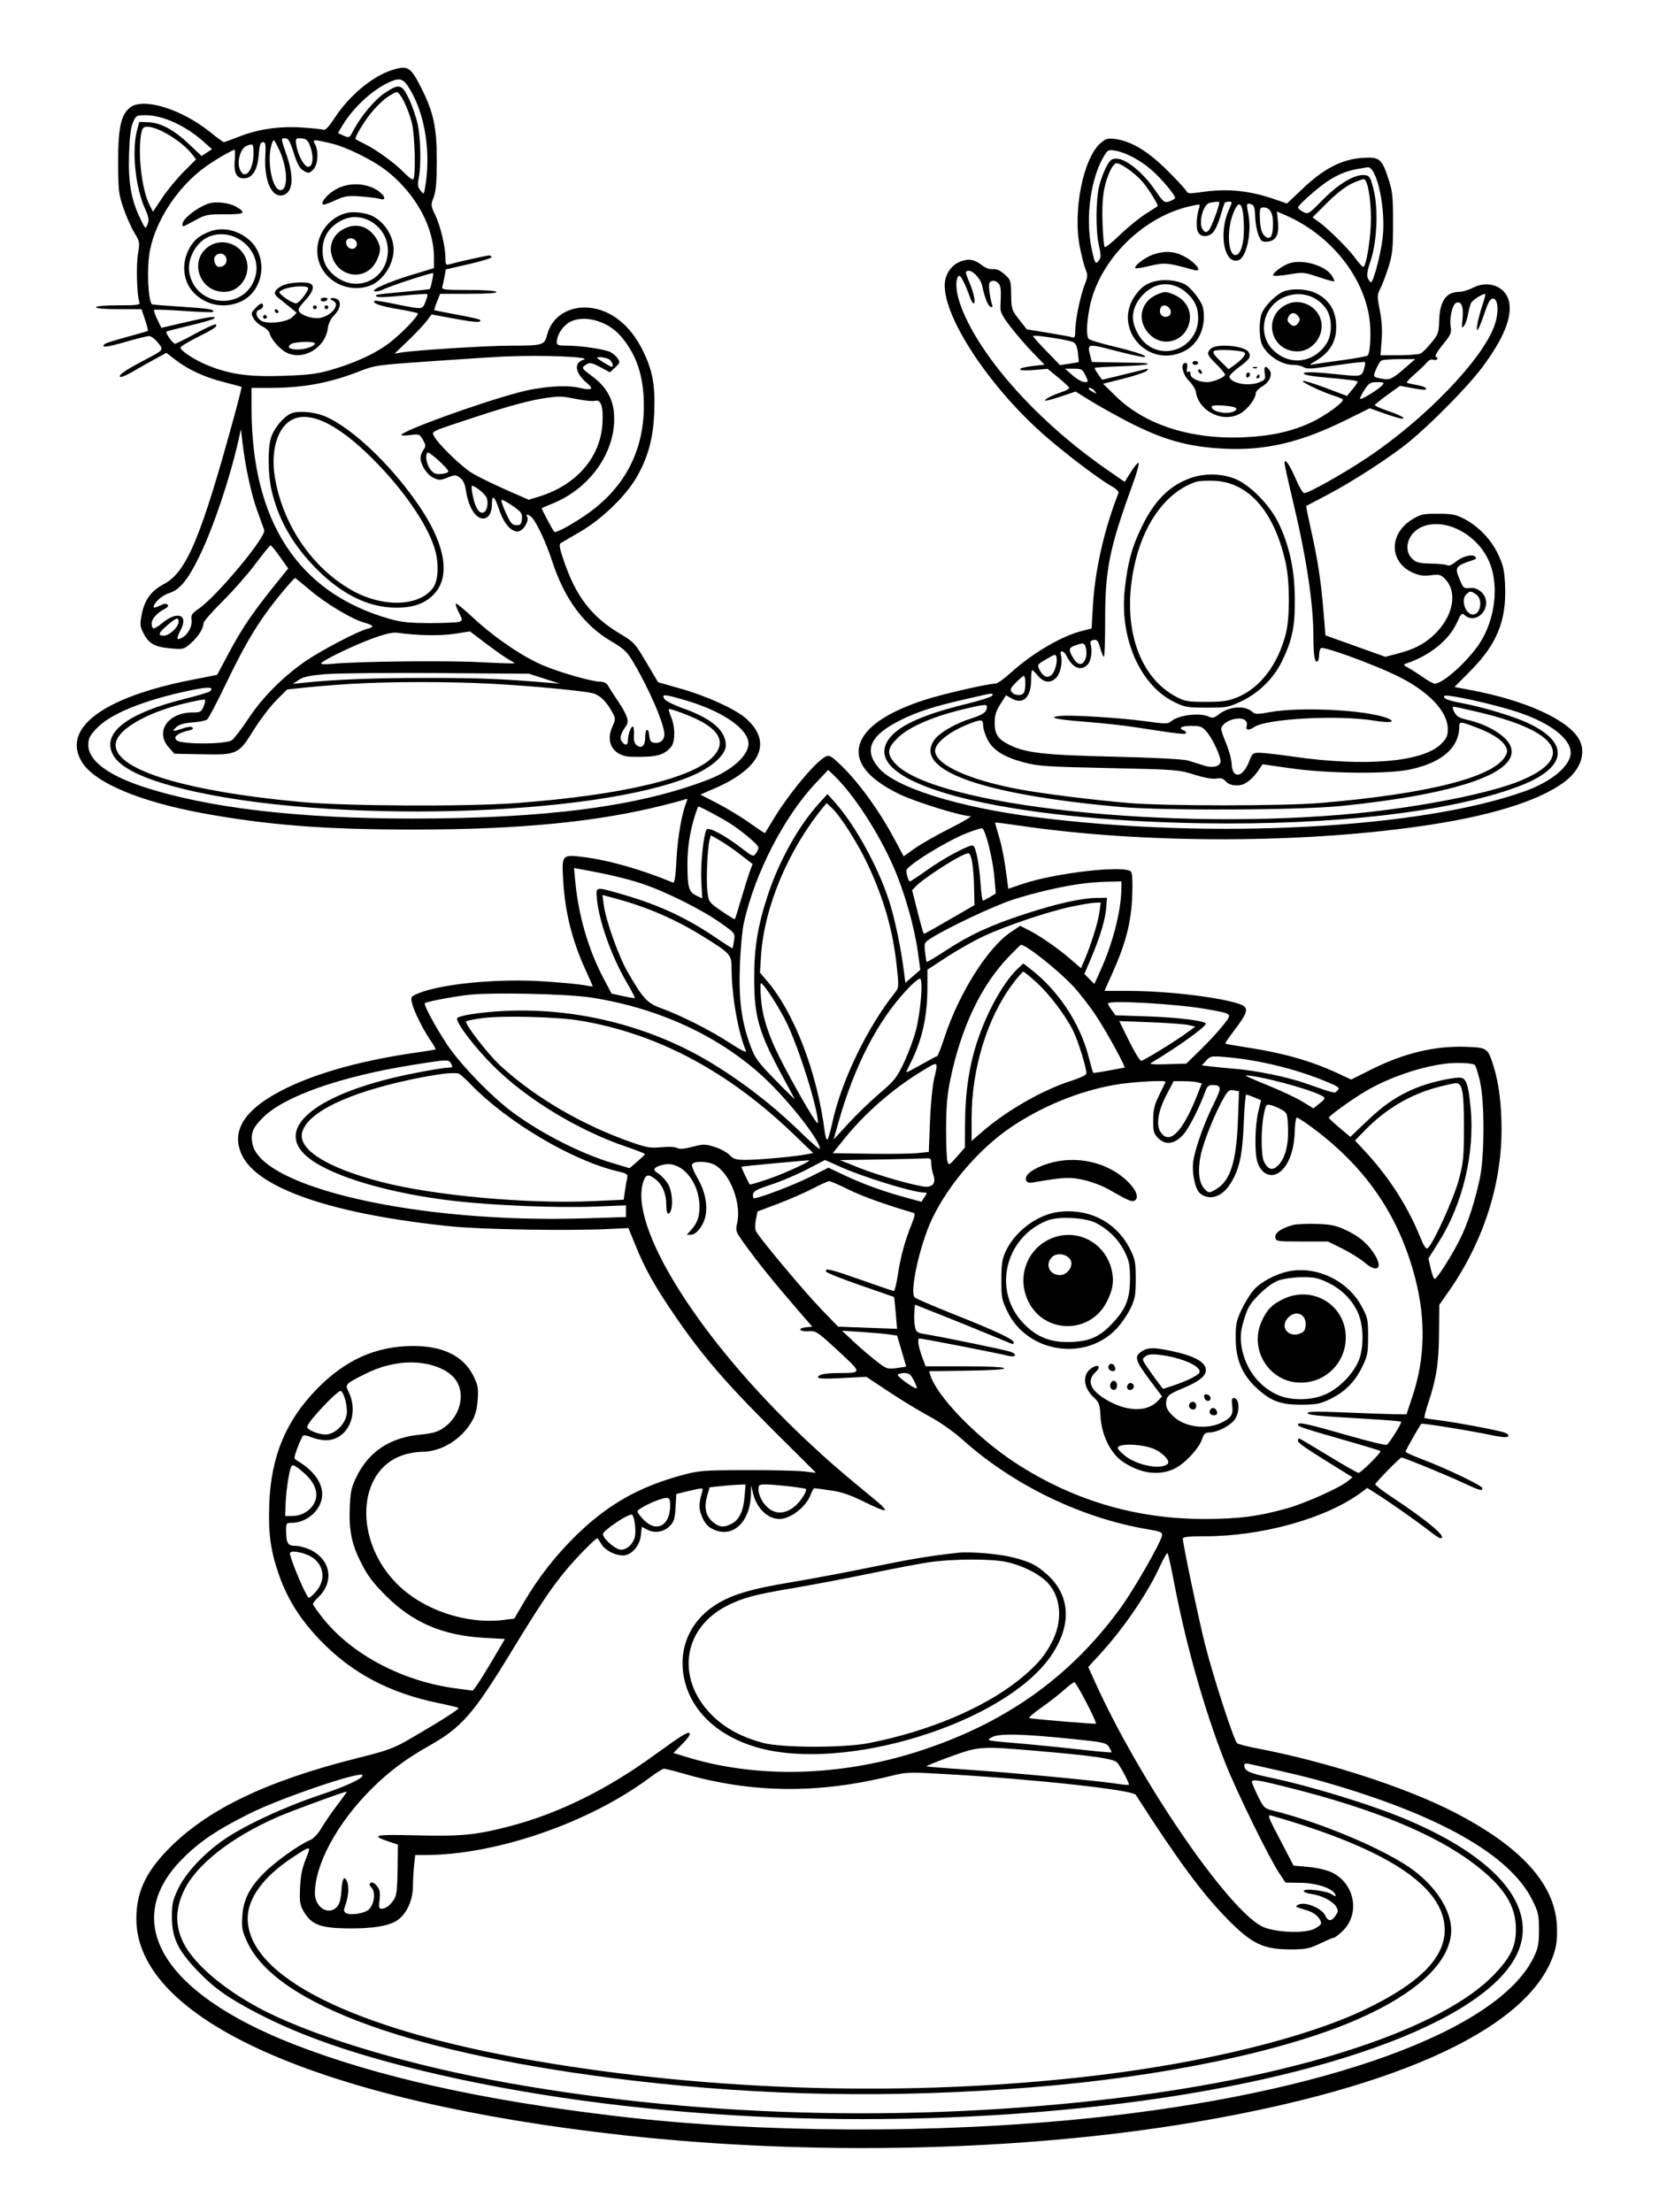 <svg xmlns="http://www.w3.org/2000/svg" width="864" height="1152" viewBox="0 0 864 1152" version="1.1">
	<path d="M 204.286 36.451 C 194.110 39.631, 182.086 49.589, 174.477 61.141 C 171.155 66.182, 169.416 67.990, 168.300 67.562 C 167.445 67.234, 162.191 66.692, 156.623 66.359 C 144.917 65.657, 133.981 67.344, 123.781 71.424 C 120.240 72.841, 117.016 74, 116.615 74 C 116.215 74, 113.107 71.750, 109.709 69 C 94.571 56.752, 74.616 50.581, 67.711 56.013 C 62.989 59.727, 61.496 66.619, 61.537 84.500 C 61.572 99.312, 61.780 101.094, 64.333 108.500 C 65.850 112.900, 68.396 118.629, 69.993 121.232 C 72.787 125.788, 72.856 126.197, 71.850 132.232 C 70.841 138.287, 71.302 154.017, 72.586 157.365 C 73.145 158.821, 71.940 159, 61.607 159 C 54.536 159, 50 159.391, 50 160 C 50 160.610, 54.613 161, 61.838 161 L 73.675 161 75.534 166.470 C 76.557 169.478, 77.193 172.110, 76.947 172.317 C 76.701 172.525, 71.775 173.952, 66 175.488 C 60.225 177.025, 55.080 178.661, 54.567 179.124 C 52.243 181.221, 55.578 180.890, 65.293 178.060 C 71.071 176.377, 76.631 175, 77.649 175 C 78.667 175, 80.723 176.532, 82.217 178.405 C 85.393 182.386, 85.697 182.013, 74.490 187.913 C 65.158 192.825, 61.369 195.492, 62.620 196.265 C 63.111 196.568, 65.984 195.368, 69.006 193.598 C 72.028 191.828, 77.231 188.885, 80.569 187.058 L 86.638 183.737 91.569 187.522 C 98.226 192.631, 106.852 196.557, 117.036 199.111 C 121.691 200.278, 125.626 201.345, 125.781 201.481 C 125.935 201.617, 124.420 207.752, 122.414 215.114 C 104.888 279.450, 97.243 297.863, 85.465 304.107 C 78.785 307.648, 75.401 312.176, 73.902 319.578 C 72.792 325.056, 72.860 326.037, 74.585 329.513 C 77.362 335.108, 80.406 336.871, 88.571 337.612 C 95.520 338.243, 95.705 338.198, 99.372 334.978 C 103.254 331.569, 106 327.235, 106 324.515 C 106 323.643, 110.424 318.559, 115.831 313.215 C 121.238 307.872, 128.943 299.113, 132.953 293.750 C 136.963 288.387, 140.550 284, 140.925 284 C 141.300 284, 143.518 286.711, 145.856 290.026 L 150.105 296.051 147.802 298.878 C 131.886 318.420, 126.486 326.227, 118.555 341.166 L 113.109 351.424 99.551 354.096 C 53.208 363.226, 31.708 379.534, 42.851 397.105 C 49.544 407.658, 72.743 417.417, 105.500 423.461 C 139.116 429.663, 169.250 432.003, 215.330 431.992 C 270.317 431.978, 310.448 428.094, 345.143 419.428 C 350.446 418.103, 355.587 416.712, 356.567 416.336 C 358.026 415.776, 358.202 415.999, 357.540 417.576 C 355.113 423.360, 352.894 436.017, 352.328 447.297 C 351.894 455.950, 351.333 459.947, 350.593 459.639 C 333.820 452.670, 316.668 447.812, 303.202 446.215 C 292.731 444.974, 292.539 445.204, 293.276 458.103 C 294.258 475.301, 298.016 490.130, 305.474 506.231 C 307.324 510.226, 308.762 513.571, 308.668 513.665 C 308.575 513.758, 306.425 513.448, 303.891 512.974 C 301.357 512.501, 292.166 511.640, 283.466 511.060 C 259.348 509.455, 229.751 512.288, 217.667 517.359 C 214.053 518.875, 213.874 519.154, 214.541 522.234 C 215.408 526.238, 220.236 535.999, 224.229 541.820 C 225.859 544.196, 227.037 546.276, 226.846 546.442 C 226.656 546.607, 222.675 547.283, 218 547.942 C 189.849 551.914, 166.551 558.211, 149.476 566.461 C 127.565 577.049, 119.813 588.719, 126.084 601.673 C 134.485 619.027, 173.431 632.288, 234.500 638.589 C 250.672 640.258, 295.559 641.026, 316.892 640 L 327.284 639.500 331.050 648.740 C 335.523 659.714, 340.189 668.286, 348.337 680.500 C 363.927 703.869, 376.464 718.679, 403.136 745.233 L 424.965 766.966 418.733 766.233 C 415.305 765.830, 401.700 765.531, 388.500 765.568 C 365.554 765.634, 364.061 765.757, 354.500 768.376 C 332.767 774.328, 316.621 783.488, 300.721 798.888 C 289.781 809.482, 280.593 821.157, 272.962 834.157 L 267.845 842.875 262.259 843.573 C 242.889 845.993, 220.438 838.433, 206.880 824.925 C 184.021 802.150, 185.785 765.509, 210.119 757.651 C 212.930 756.743, 217.315 756.002, 219.865 756.005 C 229.753 756.015, 240.172 749.682, 245.655 740.326 C 247.557 737.081, 248.413 733.955, 248.771 728.956 C 249.203 722.922, 248.930 721.377, 246.583 716.581 C 241.509 706.210, 230.722 700.853, 215.051 700.921 C 195.702 701.005, 179.756 708.165, 164.911 723.435 C 148.857 739.949, 141.208 758.361, 140.255 782.785 C 139.636 798.664, 140.910 807.837, 145.537 820.801 C 149.932 833.116, 156.607 843.598, 166.785 854.171 C 183.255 871.279, 202.868 881.663, 228.660 886.932 C 233.917 888.006, 238.453 889.120, 238.740 889.406 C 239.307 889.974, 230.315 895.733, 214.277 905.072 C 204.975 910.489, 202.437 911.431, 186.105 915.528 C 137.806 927.645, 106.608 942.884, 86.428 964.216 C 75.495 975.773, 71.036 985.878, 71.012 999.145 C 70.918 1051.847, 166.858 1094.453, 325 1111.936 C 422.563 1122.723, 531.294 1120.313, 620.500 1105.388 C 730.538 1086.978, 798.231 1055.020, 809.648 1016.091 C 810.741 1012.364, 811.101 1008.153, 810.807 1002.546 C 809.669 980.856, 791.870 961.381, 756.786 943.435 C 731.573 930.538, 690.502 917.282, 654.500 910.420 C 649.550 909.476, 644.969 908.292, 644.320 907.788 C 642.651 906.492, 631.830 873.216, 627.560 856.247 C 624.181 842.822, 616.020 803.972, 616.006 801.250 C 616.002 800.321, 618.988 800, 627.622 800 C 657.337 800, 690.650 790.671, 708.788 777.270 L 712.076 774.840 717.288 778.147 C 724.210 782.537, 738.316 792.474, 744.340 797.202 C 747.002 799.291, 749.589 801, 750.090 801 C 754.281 801, 743.986 792.269, 724.723 779.487 C 719.895 776.284, 716.070 773.325, 716.223 772.911 C 716.682 771.663, 729.111 759, 729.877 759 C 731.065 759, 752.319 767.702, 761.577 771.979 C 770.888 776.281, 772 776.596, 772 774.930 C 772 773.656, 753.074 764.581, 740.750 759.947 C 735.938 758.137, 732 756.333, 732 755.939 C 732 755.259, 739.339 742.327, 740.232 741.435 C 740.709 740.958, 766.880 745.213, 777.459 747.487 C 781.875 748.436, 784.766 748.634, 785.371 748.029 C 785.977 747.423, 785.317 746.691, 783.565 746.025 C 780.374 744.812, 757.332 740.495, 748.500 739.456 C 745.200 739.068, 742.236 738.600, 741.912 738.416 C 741.589 738.233, 742.375 734.951, 743.659 731.123 C 748.060 718.001, 749.291 710.195, 749.437 694.476 L 749.576 679.452 754.145 672.976 C 772.117 647.499, 781.985 617.505, 781.996 588.322 C 782.001 575.327, 780.638 564.276, 777.962 555.614 C 774.926 545.784, 774.620 545.556, 763.891 545.143 C 747.284 544.505, 731.260 548.348, 713.597 557.206 L 703.694 562.172 696.097 558.645 C 682.765 552.457, 668.093 548.306, 649.500 545.462 C 643.450 544.537, 638.340 543.632, 638.144 543.451 C 637.949 543.270, 639.792 540.507, 642.241 537.311 C 649.914 527.296, 650.596 524.886, 646.250 523.133 C 637.456 519.587, 608.523 516.027, 588.354 516.011 L 575.209 516 579.557 506.250 C 586.322 491.085, 589.068 480.391, 589.637 467 C 589.940 459.882, 589.732 454.928, 589.091 454 C 586.542 450.307, 549.702 454.452, 532.300 460.390 L 525.100 462.847 524.503 458.173 C 523.130 447.403, 521.826 440.620, 520.009 434.782 C 518.949 431.374, 518.187 428.479, 518.317 428.349 C 518.447 428.219, 524.167 428.940, 531.027 429.951 C 596.583 439.613, 681.120 439.392, 745.500 429.388 C 780.080 424.015, 804.947 415.706, 816.620 405.625 C 824.096 399.168, 826.142 390.474, 821.726 383.922 C 815.113 374.108, 793.541 364.576, 766.240 359.403 L 757.500 357.747 766.026 349.124 C 779.651 335.342, 784.633 322.975, 783.839 304.899 C 783.491 296.966, 782.935 294.451, 780.277 288.775 C 776.641 281.009, 770.090 274.131, 762.594 270.212 C 758.247 267.938, 756.243 267.544, 748.926 267.524 C 741.127 267.502, 739.907 267.772, 735.426 270.512 C 723.225 277.971, 723.424 292.761, 735.801 298.236 C 739.234 299.755, 741.427 300.068, 745.152 299.574 C 749.438 299.006, 750.309 299.218, 752.440 301.349 C 759.436 308.346, 756.819 321.382, 746.510 330.884 C 741.359 335.632, 736.369 338.143, 727.437 340.483 L 721.500 342.038 705.901 336.455 L 690.302 330.872 689.140 317.005 C 687.865 301.779, 686.201 291.182, 682.478 274.569 C 681.130 268.557, 680.134 263.570, 680.264 263.485 C 680.394 263.401, 685.450 260.742, 691.500 257.577 C 704.456 250.799, 724.826 237.567, 734 229.970 C 746.004 220.029, 764.154 201.581, 771.488 191.867 C 782.862 176.799, 787.625 165.323, 785.908 157.123 C 784.247 149.195, 775.073 145.675, 767.015 149.875 C 764.773 151.044, 761.573 152, 759.903 152 C 753.108 152, 749.822 156.782, 749.506 167.128 C 749.320 173.231, 748.981 174.187, 745.488 178.449 C 743.390 181.009, 740.877 183.531, 739.903 184.052 C 738.928 184.573, 733.816 185, 728.542 185 L 718.953 185 719.554 177.250 C 719.959 172.031, 719.650 166.937, 718.607 161.652 C 717.143 154.232, 717.161 153.605, 718.928 150.140 C 719.957 148.125, 721.856 143.106, 723.149 138.988 C 725.194 132.475, 725.500 129.482, 725.500 116 C 725.500 102.280, 725.220 99.646, 723.065 93.065 C 719.631 82.578, 718.468 81.643, 709.569 82.214 C 699.006 82.892, 689.521 87.739, 678.680 98.001 L 670.252 105.979 664.376 103.940 C 650.643 99.173, 639.389 98.044, 625.553 100.044 C 619.310 100.946, 618.513 100.868, 617.689 99.274 C 617.185 98.298, 612.617 93.393, 607.538 88.374 C 597.622 78.572, 589.201 73.538, 580.799 72.386 C 577.048 71.872, 575.967 72.157, 573.360 74.350 C 564.149 82.101, 558.579 109.946, 562.434 128.972 C 563.374 133.612, 564.725 138.799, 565.436 140.501 C 566.545 143.156, 566.474 144.242, 564.931 148.169 C 562.617 154.061, 560 166.742, 560 172.065 C 560 175.136, 559.649 176.079, 558.651 175.696 C 557.909 175.411, 552.224 174.351, 546.018 173.339 L 534.735 171.500 530.729 166.376 C 526.881 161.454, 526.719 160.947, 526.611 153.543 C 526.504 146.125, 526.374 145.722, 523.160 142.851 C 520.856 140.793, 518.977 139.957, 517.097 140.154 C 515.442 140.327, 513.257 139.560, 511.525 138.198 C 507.556 135.077, 504.520 134.531, 500.223 136.166 C 495.287 138.045, 492 143.046, 492 148.679 C 492 165.991, 514.954 200.794, 542.746 225.620 C 553.239 234.994, 571.848 249.195, 578.750 253.097 C 581.669 254.748, 582.815 255.970, 582.408 257 C 575.169 275.354, 570.267 296.870, 569.220 314.889 L 568.500 327.277 563.282 328.610 C 552.620 331.333, 537.459 340.274, 526.343 350.394 C 522.956 353.477, 519.408 356, 518.457 356 C 514.466 356, 490.772 361.440, 481.419 364.504 C 463.477 370.381, 452.384 377.457, 448.595 385.441 C 443.910 395.314, 450.757 405.002, 468.500 413.606 C 476.818 417.639, 500.649 425, 505.390 425 C 506.516 425, 501.823 427.813, 494.959 431.251 C 488.095 434.689, 479.811 439.395, 476.551 441.708 L 470.622 445.914 465.704 436.744 C 457.390 421.243, 446.209 406.045, 436.627 397.220 C 432.504 393.423, 431.732 393.073, 429.783 394.116 C 424.316 397.042, 410.432 413.837, 402.443 427.189 C 400.365 430.660, 398.563 433.641, 398.437 433.813 C 398.311 433.985, 394.773 431.661, 390.575 428.649 C 386.377 425.637, 378.849 421.059, 373.846 418.475 L 364.750 413.777 372.278 410.503 C 396.480 399.979, 402.470 386.400, 388.372 374.022 C 382.893 369.211, 368.200 362.521, 354.605 358.646 L 342.710 355.256 336.573 344.878 C 330.706 334.956, 330.108 334.305, 322.968 330.055 C 307.982 321.137, 299.805 310.455, 293.466 291.516 C 291.295 285.032, 291.048 283.385, 292.147 282.744 C 292.891 282.310, 297.535 279.603, 302.466 276.727 C 313.268 270.430, 325.776 258.375, 331.276 248.962 C 337.484 238.336, 340.210 228.407, 340.738 214.500 C 341.280 200.214, 339.793 192.510, 334.442 181.885 C 328.020 169.132, 317.974 161.261, 306.829 160.251 C 296.093 159.277, 287.297 164.965, 284.916 174.419 C 283.572 179.758, 282.739 179.999, 265.625 180.002 C 253.855 180.003, 216.069 182.384, 209 183.570 L 205.500 184.157 212.597 177.328 C 216.500 173.573, 220.831 168.980, 222.223 167.121 L 224.752 163.742 236.927 165.987 C 247.787 167.988, 251.458 168.125, 249.798 166.465 C 249.504 166.171, 244.142 164.985, 237.882 163.829 C 231.622 162.674, 226.369 161.621, 226.208 161.489 C 226.048 161.357, 226.659 159.393, 227.567 157.125 L 229.217 153 244.168 153 C 253.880 153, 258.901 152.650, 258.500 152 C 258.136 151.410, 252.134 151, 243.874 151 C 231.003 151, 229.907 150.858, 230.379 149.250 C 230.662 148.287, 231.180 145.879, 231.530 143.898 L 232.167 140.297 244.083 137.563 C 250.638 136.059, 256 134.417, 256 133.914 C 256 133.411, 255.438 133.010, 254.750 133.022 C 253.452 133.044, 238.195 136.437, 234.250 137.581 C 232.194 138.177, 231.999 137.900, 231.983 134.367 C 231.956 128.463, 229.404 117.682, 226.692 112.014 C 224.342 107.105, 224.313 106.784, 225.854 102.715 C 227.052 99.549, 227.454 94.765, 227.470 83.500 C 227.493 66.457, 225.800 58.510, 219.466 45.933 C 213.859 34.799, 212.429 33.906, 204.286 36.451 M 203.068 42.640 C 194.693 46.336, 185.101 54.886, 179.294 63.833 C 177.390 66.766, 175.983 69.262, 176.166 69.380 C 176.350 69.498, 177.734 70.125, 179.242 70.773 C 181.843 71.889, 182.083 71.758, 183.887 68.225 C 187.582 60.989, 194.978 52.068, 200.194 48.555 C 207.884 43.377, 209.276 43.697, 213.002 51.504 C 214.709 55.082, 216.750 61.044, 217.536 64.754 C 219.108 72.173, 219.379 86.088, 218.083 92.795 C 217.416 96.240, 217.594 97.512, 218.981 99.225 C 220.707 101.357, 220.711 101.355, 221.327 97.930 C 224.542 80.064, 221.506 59.963, 213.587 46.692 C 210.161 40.951, 208.418 40.279, 203.068 42.640 M 201.193 50.975 C 198.934 52.612, 195.234 56.293, 192.971 59.156 C 189.039 64.130, 184.505 71.882, 185.180 72.474 C 185.356 72.628, 187.525 73.764, 190 74.999 C 196.249 78.116, 205.751 85.036, 210.413 89.865 C 212.564 92.093, 214.702 93.684, 215.163 93.400 C 216.661 92.473, 216.109 70.208, 214.426 63.716 C 212.478 56.196, 208.414 48, 206.633 48 C 205.900 48, 203.452 49.339, 201.193 50.975 M 69.248 63.750 C 68.092 66.377, 67.478 71.317, 67.198 80.250 C 66.740 94.885, 68.282 103.887, 72.899 113.523 C 75.750 119.473, 75.767 119.488, 76.843 116.787 C 77.738 114.538, 77.485 113.085, 75.367 108.295 C 70.456 97.190, 68.589 78.532, 71.334 68 L 72.507 63.500 77.038 63.643 C 83.548 63.849, 90.401 67.470, 98.191 74.819 L 104.992 81.235 107.699 79.461 L 110.406 77.688 105.953 73.715 C 96.707 65.467, 84.739 60, 75.926 60 C 71.076 60, 70.840 60.133, 69.248 63.750 M 73.625 69.125 C 71.598 79.258, 73.788 98.782, 77.836 106.673 L 79.675 110.257 84.457 103.065 C 87.086 99.110, 92.139 92.972, 95.684 89.427 L 102.130 82.981 99.996 80.240 C 94.907 73.705, 82.439 66.030, 76.875 66.010 C 74.732 66.002, 74.135 66.574, 73.625 69.125 M 149.102 80.250 C 153.325 92.384, 152.649 100.297, 147.273 101.646 C 141.549 103.083, 137.519 94.204, 138.157 81.563 C 138.484 75.078, 138.306 74, 136.906 74 C 135.614 74, 135.163 75.380, 134.742 80.620 C 134.139 88.143, 131.747 92.326, 127.777 92.804 C 123.470 93.323, 121.723 90.506, 122.207 83.821 C 122.438 80.620, 122.468 78, 122.274 78 C 121.077 78, 112.571 82.901, 107.358 86.595 C 92.811 96.902, 81.026 114.685, 78.004 130.886 C 76.383 139.580, 77.098 156.586, 79.163 158.466 C 79.348 158.635, 86.373 159.209, 94.773 159.743 C 108.817 160.634, 112.136 161.197, 110.861 162.472 C 110.601 162.732, 103.731 162.477, 95.594 161.906 C 87.456 161.335, 80.567 161.099, 80.285 161.382 C 80.002 161.664, 80.733 163.882, 81.908 166.310 L 84.045 170.724 96.272 167.879 C 109.075 164.901, 113.068 164.377, 111.450 165.887 C 110.927 166.374, 105.325 167.994, 99 169.486 C 92.675 170.978, 87.167 172.403, 86.759 172.653 C 85.893 173.184, 89.977 179, 91.217 179 C 91.679 179, 96.542 176.563, 102.022 173.585 C 107.502 170.606, 112.210 168.530, 112.482 168.971 C 113.196 170.126, 111.519 171.261, 102.250 175.896 C 97.713 178.166, 94 180.464, 94 181.005 C 94 182.670, 101.686 187.662, 108.375 190.339 C 120.015 194.999, 129.524 196.310, 147.421 195.722 C 160.395 195.296, 165.142 194.721, 172 192.744 C 184.009 189.284, 194.294 184.679, 201.494 179.541 C 208.028 174.879, 218.494 164.161, 217.492 163.158 C 217.167 162.833, 212.377 161.809, 206.848 160.881 C 197.967 159.391, 193.721 157.862, 195.067 156.640 C 195.305 156.423, 199.325 157.021, 204 157.969 C 220.585 161.332, 219.822 161.362, 221.525 157.286 C 222.351 155.310, 222.809 153.475, 222.543 153.209 C 222.277 152.943, 216.391 153.283, 209.464 153.964 C 198.334 155.059, 194.681 154.958, 196.083 153.595 C 196.313 153.372, 202.575 152.654, 210 152 C 217.425 151.346, 223.652 150.663, 223.837 150.484 C 224.378 149.963, 225.922 142.589, 225.566 142.233 C 225.099 141.765, 203.022 148.969, 199.683 150.679 C 198.133 151.472, 196.108 151.940, 195.183 151.720 C 192.595 151.104, 202.333 146.794, 214.958 142.968 L 226 139.622 226 134.021 C 226 118.682, 217.121 101.957, 202.590 89.925 C 195.245 83.843, 180.896 76.632, 172 74.550 C 163.161 72.482, 162.671 72.517, 164.057 75.106 C 166.065 78.858, 165.577 85.867, 163.138 88.306 C 161.113 90.332, 160.764 90.380, 158.229 88.988 C 156.103 87.820, 154.950 85.779, 153.009 79.745 C 150.926 73.268, 150.167 72, 148.374 72 C 146.241 72, 146.244 72.041, 149.102 80.250 M 154.316 75.562 C 155.135 80.606, 158.194 86.443, 160.214 86.816 C 162.651 87.266, 163.541 82.754, 162.021 77.659 C 160.638 73.027, 159.604 72.038, 156.119 72.015 C 153.947 72.001, 153.789 72.312, 154.316 75.562 M 141.295 75.750 C 138.916 84.558, 141.898 99, 146.095 99 C 150.108 99, 149.833 87.682, 145.593 78.423 C 144.228 75.440, 142.869 73, 142.574 73 C 142.279 73, 141.704 74.237, 141.295 75.750 M 128.306 76.010 C 125.414 77.175, 123.398 83.692, 124.710 87.632 C 126.985 94.460, 132 89.245, 132 80.050 C 132 74.757, 131.843 74.586, 128.306 76.010 M 575.637 80.155 C 568.160 91.589, 565.041 113.091, 568.495 129.395 C 570.192 137.402, 570.558 137.986, 572.347 135.540 C 573.448 134.034, 573.449 132.771, 572.352 128.113 C 570.542 120.423, 570.642 103.793, 572.543 96.496 C 573.392 93.238, 575.101 88.756, 576.341 86.536 C 578.294 83.040, 579.027 82.520, 581.825 82.650 C 586.639 82.875, 595.192 89.864, 601.164 98.454 C 606.109 105.567, 606.363 105.770, 609.136 104.803 C 610.711 104.254, 612 103.463, 612 103.046 C 612 101.483, 604.892 93.060, 599.790 88.578 C 593.953 83.449, 586.467 79.453, 580.835 78.457 C 577.706 77.904, 576.947 78.152, 575.637 80.155 M 577.967 89.341 C 574.731 96.658, 573.742 103.665, 574.186 116.132 C 574.418 122.626, 574.921 128.254, 575.305 128.638 C 575.688 129.022, 579.264 126.175, 583.251 122.312 C 587.238 118.449, 593.200 113.582, 596.500 111.498 C 599.800 109.413, 602.667 107.569, 602.871 107.399 C 603.499 106.878, 598.050 98.126, 594.779 94.402 C 591.066 90.172, 583.768 85, 581.514 85 C 580.557 85, 579.097 86.787, 577.967 89.341 M 707 87.999 C 701.245 88.977, 696.130 91.126, 690.744 94.832 C 685.281 98.591, 676 106.918, 676 108.061 C 676 108.542, 677.203 109.567, 678.674 110.337 C 681.294 111.710, 681.500 111.583, 688.924 104.024 C 697.127 95.671, 705.696 90.607, 710.663 91.175 C 713.270 91.474, 713.647 92.067, 715.314 98.500 C 717.890 108.440, 717.206 125.717, 713.844 135.642 C 712.083 140.842, 711.681 143.358, 712.365 144.892 C 712.882 146.052, 713.621 147, 714.007 147 C 715.219 147, 718.958 132.864, 720.041 124.187 C 721.941 108.957, 717.015 86.075, 712.059 87.118 C 711.751 87.182, 709.475 87.579, 707 87.999 M 704.125 95.522 C 700.747 97.094, 695.931 100.843, 691.158 105.616 L 683.566 113.208 686.533 115.322 C 691.516 118.871, 701.995 129.228, 705.682 134.250 C 707.601 136.863, 709.513 139, 709.931 139 C 711.535 139, 713.999 123.618, 713.981 113.722 C 713.962 103.596, 712.287 93.919, 710.452 93.328 C 709.928 93.159, 707.081 94.146, 704.125 95.522 M 174.862 98.631 C 170.584 101.012, 166.957 105.291, 168.180 106.513 C 168.463 106.797, 171.287 105.842, 174.455 104.392 C 179.578 102.047, 181.058 101.815, 187.857 102.299 C 192.061 102.597, 196.558 103.167, 197.851 103.564 C 202.130 104.878, 199.927 100.715, 195.038 98.250 C 188.743 95.076, 180.985 95.222, 174.862 98.631 M 108.942 105.897 C 102.790 107.887, 95 113.967, 95 116.780 C 95 118.363, 94.710 118.456, 102 114.515 C 107.046 111.787, 108.297 111.546, 117.150 111.593 C 127.405 111.647, 128.511 110.915, 123.051 107.689 C 119.600 105.651, 112.494 104.748, 108.942 105.897 M 629.889 105.662 C 626.532 106.560, 624.018 116.321, 626.336 119.462 C 627.566 121.130, 628.025 121.224, 629.389 120.092 C 630.620 119.071, 635 107.598, 635 105.395 C 635 104.917, 632.110 105.069, 629.889 105.662 M 637.732 105.750 C 637.520 106.162, 636.525 109.300, 635.523 112.722 C 634.520 116.145, 632.850 119.857, 631.811 120.972 C 629.332 123.634, 625.388 123.594, 623.943 120.893 C 622.825 118.804, 623.092 112.514, 624.478 108.315 C 625.197 106.137, 625.183 106.135, 619.341 107.498 C 597.348 112.628, 576.958 131.166, 569.399 152.904 C 566.366 161.624, 565.077 175.030, 567.120 176.599 C 567.879 177.183, 573.675 178.901, 580 180.418 C 592.153 183.333, 599.128 185.795, 595.500 185.889 C 594.400 185.918, 587.650 184.411, 580.500 182.541 C 566.360 178.843, 566.135 178.889, 567.761 185.151 L 568.631 188.500 579.065 188.703 C 584.804 188.815, 591.487 188.927, 593.917 188.953 C 596.346 188.979, 598.041 189.292, 597.684 189.649 C 597.328 190.006, 591.065 190.497, 583.768 190.741 C 576.471 190.985, 570.338 191.343, 570.141 191.535 C 569.943 191.727, 570.725 193.210, 571.879 194.829 L 573.975 197.774 583.738 195.413 C 589.107 194.115, 594.625 192.754, 596 192.390 C 598.065 191.843, 598.281 191.962, 597.241 193.072 C 596.549 193.812, 591.149 195.638, 585.241 197.131 L 574.500 199.846 581.015 206.242 C 596.308 221.259, 620.256 228.945, 647.910 227.714 C 662.004 227.086, 672.793 224.689, 682.978 219.923 C 690.356 216.470, 700.484 209.048, 699.294 207.965 C 698.857 207.567, 696.700 206.677, 694.500 205.988 C 688.292 204.042, 677.378 198.825, 678.561 198.369 C 679.144 198.144, 684.542 199.808, 690.556 202.067 L 701.491 206.174 704.246 202.875 C 705.761 201.060, 707 199.257, 707 198.867 C 707 198.194, 704.978 197.931, 686.722 196.226 C 682.445 195.827, 678.963 195.072, 678.985 194.550 C 679.030 193.469, 684.145 193.615, 698.400 195.101 C 709.022 196.209, 709.322 196.113, 710.629 191.203 C 710.965 189.940, 711.074 188.761, 710.870 188.584 C 710.464 188.229, 703.280 189.085, 689.698 191.106 C 682.792 192.134, 680.479 192.155, 678.961 191.208 C 677.898 190.544, 675.424 190, 673.464 190 C 667.523 190, 660.337 185.436, 657.405 179.800 C 655.747 176.614, 655.553 167.315, 657.061 163.315 C 658.388 159.797, 663.546 154.331, 667.500 152.253 C 671.870 149.957, 680.610 150.227, 685.655 152.814 C 693.154 156.658, 696.554 163.308, 695.781 172.622 C 695.261 178.894, 691.747 184.045, 685.405 187.831 C 681.518 190.151, 681.514 190.159, 684.594 189.637 C 686.296 189.349, 693.046 188.378, 699.594 187.480 C 706.142 186.581, 711.835 185.524, 712.244 185.130 C 713.722 183.705, 714.207 172.341, 713.096 165.182 C 709.689 143.227, 692.430 122.130, 669.748 112.192 L 664.996 110.110 665.543 115.305 C 666.261 122.121, 664.600 125.389, 660.203 125.815 C 657.291 126.097, 656.793 125.749, 655.424 122.472 C 654.583 120.459, 653.806 116.154, 653.698 112.905 C 653.539 108.173, 653.137 106.879, 651.675 106.407 C 649.127 105.584, 649.041 105.868, 650.142 111.501 C 652.007 121.049, 649.164 134.178, 644.941 135.519 C 637.592 137.851, 634.498 121.705, 639.938 109.407 C 641.838 105.113, 641.839 105, 640.003 105 C 638.966 105, 637.944 105.338, 637.732 105.750 M 642.092 111.485 C 638.667 120.638, 639.676 133.592, 643.753 132.811 C 646.213 132.339, 647.898 126.624, 647.825 119 C 647.698 105.662, 645.398 102.647, 642.092 111.485 M 656.100 112.750 C 656.231 118.994, 657.154 122.067, 659.301 123.405 C 661.793 124.959, 662.966 122.702, 662.985 116.321 C 663.001 110.753, 661.328 108, 657.929 108 C 656.280 108, 656.014 108.691, 656.100 112.750 M 180.500 110.907 C 170.630 113.360, 163.932 123.392, 165.442 133.461 C 167.228 145.371, 180.185 152.899, 192.117 148.961 C 199.133 146.646, 204.989 138.020, 204.989 130 C 204.989 123.087, 200.428 115.802, 194.061 112.546 C 190.600 110.776, 184.159 109.998, 180.500 110.907 M 178.500 114.487 C 171.688 117.687, 168.009 123.228, 168.004 130.300 C 167.999 135.948, 169.763 139.781, 174.009 143.354 C 185.669 153.165, 202 145.594, 202 130.378 C 202 118.200, 189.127 109.496, 178.500 114.487 M 179.334 119.050 C 174.141 121.637, 171.505 126.547, 172.490 131.796 C 174.850 144.378, 190.309 147.156, 195.990 136.019 C 198.506 131.087, 198.519 128.363, 196.044 124.304 C 192.121 117.871, 185.733 115.862, 179.334 119.050 M 109.558 120.453 C 103.735 122.585, 100.766 125.097, 98.250 130.020 C 94.384 137.587, 95.423 146.640, 100.814 152.342 C 107.240 159.139, 117.319 160.960, 125.798 156.856 C 137.665 151.111, 139.791 133.528, 129.671 124.826 C 123.830 119.804, 115.987 118.099, 109.558 120.453 M 108.450 123.407 C 101.964 126.232, 97.315 135.088, 98.629 142.115 C 102.074 160.532, 128.190 161.865, 133.035 143.871 C 136.716 130.200, 121.648 117.658, 108.450 123.407 M 180.359 125.507 C 180.011 126.414, 180.383 127.812, 181.186 128.614 C 183.187 130.615, 186.188 129.321, 185.803 126.623 C 185.424 123.965, 181.277 123.115, 180.359 125.507 M 109.299 127.960 C 98.071 134.806, 103.388 152, 116.733 152 C 126.224 152, 132.116 140.777, 126.984 132.474 C 123.226 126.394, 115.218 124.350, 109.299 127.960 M 600.338 132.633 C 596.159 134.114, 590.316 138.649, 591.308 139.641 C 591.600 139.933, 595.079 139.384, 599.039 138.421 C 606.488 136.611, 608.369 136.791, 621.750 140.594 C 627.188 142.139, 622.217 136.021, 615.500 132.902 C 610.756 130.698, 606.033 130.615, 600.338 132.633 M 112.053 133.436 C 110.788 134.961, 112.167 139, 113.953 139 C 116.336 139, 118 137.561, 118 135.500 C 118 132.183, 114.190 130.861, 112.053 133.436 M 671.383 137.153 C 667.596 138.441, 662.247 142.565, 663.163 143.490 C 663.528 143.858, 667.218 143.590, 671.363 142.893 C 678.596 141.678, 679.215 141.734, 686.662 144.268 C 690.931 145.721, 694.615 146.719, 694.847 146.486 C 695.080 146.253, 694.528 144.929, 693.621 143.544 C 690.106 138.179, 678.322 134.792, 671.383 137.153 M 503 141.873 C 503 142.353, 503.845 144.715, 504.877 147.123 C 507.163 152.455, 508.272 158, 507.053 158 C 506.559 158, 505.609 156.313, 504.942 154.250 C 504.275 152.188, 502.846 148.744, 501.767 146.599 C 500.278 143.637, 499.591 143.035, 498.918 144.099 C 497.259 146.718, 498.061 153.480, 500.875 160.611 C 511.316 187.067, 541.067 220.047, 576.746 244.719 L 585.740 250.937 588.829 245.969 C 590.527 243.236, 592.379 241, 592.943 241 C 593.506 241, 592.124 246.063, 589.871 252.250 C 577.773 285.476, 575.540 296.471, 575.556 322.750 C 575.563 333.337, 575.274 342, 574.914 342 C 574.554 342, 573.687 339.952, 572.986 337.449 C 571.933 333.690, 571.345 332.955, 569.606 333.223 C 568.313 333.422, 567.658 334.117, 567.909 335.024 C 568.966 338.837, 568.336 343.971, 566.572 345.920 C 563.166 349.684, 558.707 348.020, 555.589 341.822 C 553.924 338.513, 551.766 338.218, 552.566 341.409 C 553.497 345.115, 552.221 350.779, 549.944 353.056 C 547.105 355.895, 543.595 355.496, 540.653 352 C 539.265 350.350, 537.875 349, 537.565 349 C 537.254 349, 537 351.229, 537 353.953 C 537 363.204, 532.835 367.164, 526.768 363.682 L 523.924 362.050 520.962 366.721 C 518.672 370.332, 518.005 372.538, 518.022 376.446 C 518.048 382.384, 519.716 384.903, 525.550 387.815 C 534.130 392.098, 543.609 393.180, 580 394.034 C 600.692 394.519, 616.101 395.307, 618.500 396.003 C 620.700 396.641, 624.407 397.794, 626.738 398.565 C 632.221 400.380, 636.436 398.871, 635.565 395.404 C 634.442 390.930, 631.209 384.401, 628.551 381.242 C 626.093 378.321, 625.286 378, 620.411 378 C 615.185 378, 613.335 379.147, 616.563 380.386 C 617.423 380.716, 617.899 381.354, 617.621 381.804 C 617.140 382.583, 613.425 382.142, 590.500 378.585 C 585 377.731, 573.413 376.485, 564.750 375.816 C 549.837 374.664, 545.032 373.509, 552.250 372.813 C 558.235 372.236, 583.370 373.787, 595.813 375.500 C 606.762 377.008, 608.313 377.030, 609.813 375.697 C 613.509 372.414, 624.615 370.956, 629.382 373.128 C 631.457 374.074, 632.296 373.912, 634.560 372.132 C 640.051 367.812, 648.258 367.136, 652.190 370.678 C 653.670 372.012, 654.787 372.035, 661.190 370.866 C 677.109 367.957, 711.263 369.661, 722.310 373.914 C 727.578 375.942, 724.105 376.674, 715.793 375.287 C 697.410 372.220, 659.963 374.174, 653.285 378.549 C 650.204 380.567, 648.670 380.371, 649.280 378.037 C 650.028 375.176, 647.585 373.643, 643.368 374.328 C 639.460 374.962, 636 377.478, 636 379.685 C 636 380.441, 637.183 383.859, 638.629 387.280 C 640.074 390.701, 641.344 395.462, 641.450 397.860 C 641.804 405.869, 647.288 405.051, 650.553 396.502 C 652.155 392.305, 652.518 392, 655.915 392 C 657.918 392, 665.845 392.904, 673.529 394.010 C 710.966 399.394, 741.119 396.815, 750.510 387.423 C 753.407 384.526, 754 383.208, 754 379.662 C 754 370.292, 743.577 359.538, 726.708 351.503 C 713.794 345.352, 689.522 336.559, 688.019 337.488 C 687.459 337.835, 687 339.415, 687 341 C 687 342.585, 686.601 344.128, 686.114 344.430 C 684.699 345.304, 684.028 341.173, 684.014 331.494 C 683.987 313.801, 680.348 290.047, 672.928 259.133 C 670.768 250.131, 669 242.047, 669 241.168 C 669 238.209, 671.699 242.044, 674.864 249.500 C 676.498 253.350, 678.435 256.621, 679.168 256.770 C 680.913 257.123, 699.087 246.974, 711.606 238.655 C 742.317 218.248, 772.632 186.667, 778.516 168.952 C 780.679 162.439, 780.199 155.500, 777.585 155.500 C 776.088 155.500, 775.104 157.179, 773.085 163.180 C 771.663 167.404, 770.103 171.229, 769.617 171.680 C 768.412 172.799, 769.739 165.769, 772.009 159.009 C 773.023 155.990, 773.702 153.369, 773.519 153.186 C 772.826 152.493, 767.020 156.095, 766.146 157.760 C 765.643 158.717, 764.922 161.371, 764.544 163.658 C 764.165 165.945, 763.240 168.645, 762.488 169.658 C 761.294 171.266, 761.194 170.771, 761.698 165.769 C 762.309 159.711, 761.077 156.649, 758.438 157.662 C 756.444 158.427, 754.743 165.519, 755.491 169.947 C 756.061 173.322, 755.675 174.216, 751.357 179.517 C 748.467 183.064, 747.069 185.523, 747.803 185.768 C 748.468 185.989, 748.770 186.563, 748.474 187.042 C 748.178 187.521, 747.218 187.637, 746.340 187.300 C 745.373 186.929, 744.105 187.497, 743.122 188.742 C 742.230 189.871, 739.364 192.616, 736.754 194.841 C 734.144 197.067, 732.344 199.086, 732.754 199.328 C 733.164 199.571, 735.410 200.085, 737.745 200.472 C 740.079 200.858, 742.243 201.585, 742.554 202.087 C 743.281 203.264, 741.655 203.238, 734.746 201.961 L 729.124 200.922 722.562 205.642 C 718.953 208.239, 716 210.648, 716 210.997 C 716 211.345, 719.038 212.678, 722.750 213.960 C 729.604 216.325, 732.605 218, 729.990 218 C 729.214 218, 725.154 216.787, 720.968 215.304 L 713.356 212.608 700.928 218.744 C 677.428 230.347, 659.316 234.643, 638 233.671 C 618.672 232.789, 605.253 228.976, 586.120 218.929 C 579.729 215.573, 571.274 210.818, 567.332 208.361 L 560.164 203.895 552.452 206.484 C 548.210 207.908, 544.532 208.865, 544.277 208.610 C 543.682 208.016, 548.417 205.617, 553.302 204.039 C 555.393 203.363, 556.968 202.406, 556.802 201.910 C 556.636 201.415, 554.045 198.996, 551.044 196.535 L 545.588 192.060 538.136 192.690 C 529.038 193.459, 528.899 191.609, 537.977 190.582 L 544 189.901 537.964 183.700 C 534.645 180.290, 529.441 174.281, 526.401 170.347 C 522.017 164.677, 520.903 162.501, 521.022 159.847 C 521.453 150.280, 521.314 148.885, 519.778 147.350 C 518.823 146.395, 517.449 145.997, 516.441 146.384 C 515.036 146.923, 514.829 147.896, 515.292 151.771 C 515.603 154.372, 516.187 157.349, 516.588 158.386 C 517.121 159.762, 516.937 160.148, 515.909 159.813 C 514.554 159.371, 512.665 154.614, 511.482 148.664 C 510.838 145.420, 506.837 141, 504.545 141 C 503.695 141, 503 141.393, 503 141.873 M 603.120 146.163 C 597.840 147.100, 594.946 148.884, 591.659 153.229 C 578.814 170.207, 597.314 192.288, 616.573 182.965 C 624.270 179.238, 628.358 170.052, 626.567 160.503 C 625.902 156.963, 620.443 149.842, 616.966 147.982 C 613.655 146.210, 607.449 145.394, 603.120 146.163 M 148.096 148.306 C 146.224 148.963, 144.199 150.332, 143.596 151.349 C 142.676 152.901, 143.042 153.625, 145.867 155.849 C 147.719 157.307, 150.419 159.486, 151.867 160.691 L 154.500 162.882 152.289 165.124 C 149.739 167.710, 139.691 168.975, 136.265 167.142 C 133.358 165.586, 132.607 161.916, 135.065 161.273 C 136.129 160.994, 137 160.144, 137 159.383 C 137 157.308, 135.625 157.706, 132.949 160.554 C 130.711 162.937, 130.650 163.289, 132.036 165.804 C 132.853 167.287, 134.951 169.175, 136.699 170 C 138.447 170.825, 140.130 172.478, 140.439 173.673 C 141.216 176.685, 145.675 181.781, 149.069 183.536 C 157.767 188.034, 169.343 181.321, 170.730 170.974 C 171.089 168.299, 172.274 165.880, 174.140 164.014 C 177.578 160.576, 177.958 156.439, 174.925 155.476 C 172.430 154.684, 171.014 155.684, 173.357 156.583 C 177.456 158.156, 173.161 164.147, 166.957 165.510 C 163.610 166.245, 157.755 164.614, 155.955 162.446 C 154.973 161.263, 155.513 160.167, 158.875 156.520 C 163.185 151.844, 164.100 148.636, 161.418 147.607 C 158.890 146.637, 151.795 147.009, 148.096 148.306 M 600.502 149.575 C 594.246 152.837, 589.982 159.199, 590.022 165.210 C 590.054 170.065, 593.294 176.360, 597.354 179.456 C 608.286 187.795, 624 179.715, 624 165.755 C 624 160.249, 622.448 156.701, 618.339 152.814 C 613.163 147.916, 606.132 146.640, 600.502 149.575 M 149.299 150.106 C 147.539 150.615, 145.835 151.458, 145.512 151.980 C 144.873 153.014, 152.171 158.023, 154.230 157.964 C 155.855 157.917, 161.129 151.018, 160.418 149.868 C 159.737 148.765, 153.473 148.899, 149.299 150.106 M 602.500 153.403 C 593.292 157.467, 591.829 168.130, 599.549 174.909 C 605.795 180.393, 615.404 178.063, 618.658 170.276 C 621.534 163.393, 618.503 156.448, 611.282 153.371 C 607.368 151.703, 606.341 151.707, 602.500 153.403 M 668.421 154.896 C 657.665 159.782, 654.782 174.017, 662.904 182.140 C 671.371 190.606, 683.886 189.229, 690.726 179.078 C 693.907 174.358, 693.904 165.638, 690.720 160.913 C 685.846 153.680, 676.595 151.184, 668.421 154.896 M 167 156 C 167 156.550, 167.648 157, 168.441 157 C 169.234 157, 170.160 156.550, 170.500 156 C 170.840 155.450, 170.191 155, 169.059 155 C 167.927 155, 167 155.450, 167 156 M 670.415 158.369 C 657.308 164.298, 661.329 182.984, 675.715 182.996 C 683.654 183.003, 690.066 174.443, 687.926 166.693 C 685.890 159.320, 677.320 155.246, 670.415 158.369 M 163 160 C 163 160.550, 163.450 161, 164 161 C 164.550 161, 165 160.550, 165 160 C 165 159.450, 164.550 159, 164 159 C 163.450 159, 163 159.450, 163 160 M 169 160 C 169 160.550, 169.450 161, 170 161 C 170.550 161, 171 160.550, 171 160 C 171 159.450, 170.550 159, 170 159 C 169.450 159, 169 159.450, 169 160 M 604.362 160.500 C 603.464 162.839, 604.731 165, 607 165 C 609.544 165, 610.651 162.489, 608.989 160.487 C 607.402 158.574, 605.098 158.580, 604.362 160.500 M 143.150 161.950 C 143.370 162.610, 143.876 163.116, 144.275 163.075 C 145.471 162.951, 145.239 161.580, 143.950 161.150 C 143.290 160.930, 142.930 161.290, 143.150 161.950 M 671.037 164.931 C 670.254 166.395, 670.394 167.251, 671.618 168.475 C 673.455 170.312, 674.905 170.098, 676.371 167.774 C 677.087 166.638, 676.999 165.704, 676.070 164.584 C 674.298 162.450, 672.291 162.588, 671.037 164.931 M 137 165 C 137 165.550, 137.450 166, 138 166 C 138.550 166, 139 165.550, 139 165 C 139 164.450, 138.550 164, 138 164 C 137.450 164, 137 164.450, 137 165 M 296.299 167.960 C 292.873 170.048, 290 174.606, 290 177.950 C 290 179.767, 290.622 180, 295.481 180 C 302.488 180, 314.795 181.833, 317.892 183.338 C 319.207 183.977, 320.921 185.470, 321.701 186.655 C 322.992 188.618, 322.875 189.035, 320.390 191.339 L 317.662 193.869 313.089 191.434 C 307.799 188.618, 307.036 188.522, 304.533 190.352 C 302.817 191.607, 303.086 192, 308.301 195.853 C 315.388 201.089, 319.019 207.120, 319.717 214.816 C 321.463 234.072, 308 254.040, 287.742 262.239 C 284.859 263.406, 282.339 264.478, 282.143 264.621 C 281.857 264.829, 287.441 275.381, 288.631 276.885 C 289.303 277.732, 295.959 274.256, 304.184 268.762 C 324.664 255.080, 335.268 235.577, 335.315 211.500 C 335.345 196.110, 331.604 184.739, 323.330 175.073 C 316.357 166.926, 303.530 163.550, 296.299 167.960 M 538 174.969 C 538 175.343, 541.160 178.904, 545.022 182.882 L 552.043 190.116 556.772 189.430 C 559.372 189.053, 561.614 188.650, 561.753 188.535 C 561.893 188.421, 561.714 186.192, 561.356 183.583 C 560.862 179.978, 560.185 178.641, 558.538 178.014 C 555.217 176.752, 538 174.199, 538 174.969 M 151.729 179.092 C 149.078 180.635, 150.619 182, 155.012 182 C 159.091 182, 164 180.274, 164 178.839 C 164 177.646, 153.854 177.855, 151.729 179.092 M 630.571 181.571 C 628.242 183.901, 628.564 184.790, 633.500 189.657 C 635.975 192.097, 638 194.545, 638 195.098 C 638 196.392, 631.773 199, 628.681 199 C 624.311 199, 620 196.936, 620 194.843 C 620 193.625, 619.566 193.150, 618.855 193.590 C 618.065 194.078, 617.867 193.477, 618.216 191.649 C 618.563 189.833, 618.295 189, 617.361 189 C 614.625 189, 615.809 194.966, 619.213 198.327 C 620.980 200.072, 622.585 202.620, 622.779 203.989 C 624.260 214.420, 637.401 220.623, 646.328 215.106 C 650.009 212.832, 654 207.434, 654 204.731 C 654 203.887, 655.560 202.277, 657.468 201.152 C 661.302 198.889, 662.946 194.845, 660.989 192.487 C 658.980 190.066, 658.089 190.775, 658.667 194.336 C 659.159 197.367, 658.909 197.795, 655.930 199.029 C 650.392 201.323, 641.385 199.768, 640.265 196.325 C 640.055 195.678, 642.384 193.302, 645.442 191.043 C 650.946 186.977, 651.724 185.690, 650.164 183.232 C 648.111 179.997, 633.393 178.750, 630.571 181.571 M 632.261 182.750 C 631.364 183.368, 632.240 184.800, 635.428 187.929 L 639.835 192.254 642.667 190.235 C 647.273 186.952, 649.319 184.315, 647.929 183.456 C 646.114 182.334, 633.677 181.774, 632.261 182.750 M 262 185.679 C 258.425 185.841, 242 186.902, 225.500 188.039 C 196.189 190.057, 195.305 190.181, 187 193.427 C 171.713 199.402, 158.098 201.948, 141.250 201.980 L 131 202 131 212.461 C 131 271.459, 155.272 308.647, 202.616 322.187 C 209.011 324.016, 213.050 324.448, 224 324.471 C 231.425 324.487, 238.301 324.171, 239.280 323.770 C 240.962 323.080, 240.945 322.812, 238.961 318.923 C 237.806 316.659, 237.097 314.570, 237.386 314.281 C 237.675 313.991, 241.869 317.444, 246.706 321.954 C 257.454 331.974, 272.248 342.024, 282.800 346.475 C 291.786 350.265, 308.365 355, 312.648 355 C 314.408 355, 315.909 355.710, 316.513 356.827 C 317.056 357.831, 319.427 361.524, 321.782 365.032 C 326.669 372.311, 327.791 375.624, 326.140 377.905 C 323.399 381.692, 322.610 384.159, 323.626 385.768 C 325.311 388.440, 327 388.380, 327 385.648 C 327 382.412, 328.850 377.517, 329.737 378.404 C 330.112 378.779, 330.296 380.787, 330.145 382.867 C 329.967 385.336, 330.411 387.096, 331.423 387.936 C 334.062 390.126, 336 388.472, 336 384.031 C 336 379.225, 337.739 378.604, 338.187 383.250 C 338.429 385.767, 339.020 386.574, 340.805 386.827 C 343.780 387.248, 346 385.372, 346 382.437 C 346 377.142, 338.208 359.016, 329.907 345 C 326.557 339.345, 325.064 337.916, 318.424 334.011 C 304.011 325.534, 293.951 311.874, 287.485 292 C 284.551 282.982, 279.792 272.653, 277.233 269.750 C 275.566 267.859, 273.462 267.321, 274.537 269.060 C 275.696 270.935, 272.873 275.994, 270.308 276.637 C 266.670 277.551, 262.496 273, 259.947 265.340 C 257.614 258.331, 256.200 257.213, 256.200 262.379 C 256.200 267.019, 254.409 270, 251.620 270 C 247.549 270, 243.915 263.974, 242.574 255 C 242.118 251.951, 241.147 249.948, 239.562 248.787 C 237.380 247.190, 236.940 247.184, 233.072 248.704 C 229.282 250.193, 228.637 250.197, 225.619 248.758 C 222.301 247.176, 219 241.971, 219 238.321 C 219 237.289, 219.675 235.481, 220.500 234.304 C 221.846 232.382, 221.820 231.841, 220.250 229.040 C 218.574 226.051, 218.298 225.945, 213.750 226.553 C 211.137 226.902, 209 226.892, 209 226.531 C 209 224.528, 249.050 209.988, 270 204.385 C 281.671 201.264, 294.808 200.275, 301.923 201.981 C 308.076 203.458, 309.483 202.634, 305.887 199.660 C 299.547 194.418, 298.606 188.928, 303.786 187.396 C 309.088 185.829, 282.691 184.744, 262 185.679 M 311 186.401 C 311 186.839, 317.838 191, 318.557 191 C 319.875 191, 318.716 187.919, 317.066 187.035 C 315.187 186.030, 311 185.592, 311 186.401 M 719.362 187.765 C 718.737 188.169, 717.514 190.207, 716.645 192.294 C 714.931 196.411, 714.907 196.381, 720.668 197.372 C 724.001 197.946, 725.600 197.048, 733.253 190.306 L 737.006 187 728.753 187.015 C 724.214 187.024, 719.988 187.361, 719.362 187.765 M 621 189 C 621 189.550, 621.675 190, 622.500 190 C 623.325 190, 624 189.550, 624 189 C 624 188.450, 623.325 188, 622.500 188 C 621.675 188, 621 188.450, 621 189 M 652.813 191.683 C 653.534 191.972, 654.397 191.936, 654.729 191.604 C 655.061 191.272, 654.471 191.036, 653.417 191.079 C 652.252 191.127, 652.015 191.364, 652.813 191.683 M 558.583 195.458 C 560.738 197.360, 563.505 198.935, 564.734 198.958 C 566.939 198.999, 566.946 198.955, 565.299 195.500 C 563.758 192.269, 563.285 192, 559.148 192 L 554.667 192 558.583 195.458 M 624 192.882 C 624 193.432, 624.450 194.160, 625 194.500 C 625.550 194.840, 626 194.668, 626 194.118 C 626 193.568, 625.550 192.840, 625 192.500 C 624.450 192.160, 624 192.332, 624 192.882 M 649 195.559 C 649 196.416, 649.450 196.840, 650 196.500 C 650.550 196.160, 651 195.459, 651 194.941 C 651 194.423, 650.550 194, 650 194 C 649.450 194, 649 194.702, 649 195.559 M 654.500 196 C 654.160 196.550, 654.359 197, 654.941 197 C 655.523 197, 656 196.550, 656 196 C 656 195.450, 655.802 195, 655.559 195 C 655.316 195, 654.840 195.450, 654.500 196 M 710.558 203.092 C 709.069 205.342, 708.092 207.425, 708.387 207.720 C 709.015 208.348, 718.290 202.561, 720.046 200.445 C 721.057 199.226, 720.621 199, 717.255 199 C 713.694 199, 712.975 199.439, 710.558 203.092 M 567 202.465 C 567 202.720, 568.013 203.469, 569.250 204.129 C 571.290 205.216, 571.372 205.172, 570.128 203.664 C 568.850 202.115, 567 201.406, 567 202.465 M 285.500 207.065 C 277.025 208.141, 265.709 211.162, 246.835 217.387 C 223.597 225.052, 224.683 224.535, 226.120 227.241 C 228.351 231.439, 240.418 243.110, 245.978 246.446 C 249.015 248.268, 256.869 252.120, 263.431 255.005 L 275.362 260.251 280.931 258.521 C 300.264 252.516, 312.678 238.177, 313.753 220.611 C 314.285 211.927, 313.025 207.919, 310.013 208.707 C 308.859 209.009, 305.122 208.715, 301.708 208.055 C 292.477 206.269, 292.002 206.240, 285.500 207.065 M 631 211.845 C 631 214.527, 639.682 216.119, 642.971 214.039 C 645.311 212.559, 643.414 211.658, 636.979 211.192 C 633.082 210.910, 631 211.137, 631 211.845 M 152.319 215.053 C 148.256 216.290, 142.682 222.781, 141.074 228.147 C 139.374 233.823, 139.544 247.223, 141.420 255.311 C 144.780 269.798, 151.620 282.233, 162.748 294.087 C 176.543 308.781, 191.166 316.341, 206 316.447 C 215.414 316.514, 221.651 314.235, 226.380 309.001 C 234.270 300.267, 232.052 284.837, 220.271 266.500 C 206.311 244.774, 184.718 223.623, 169.737 217.004 C 164.452 214.669, 156.504 213.778, 152.319 215.053 M 150.898 219.263 C 144.263 223.683, 141.108 235.022, 143.015 247.600 C 146.814 272.660, 162.386 295.730, 183.457 307.513 C 199.463 316.464, 218.310 315.878, 225.467 306.207 C 228.456 302.168, 228.736 292.722, 226.102 284.808 C 221.814 271.920, 209.701 254.564, 194.073 238.913 C 175.267 220.080, 160.061 213.160, 150.898 219.263 M 124.133 229.500 C 119.616 249.482, 111.170 274.551, 103.902 289.552 C 97.935 301.867, 93.562 307.215, 88.131 308.843 C 84.465 309.941, 80 313.959, 80 316.161 C 80 316.650, 81.402 316.327, 83.115 315.441 C 85.176 314.375, 86.566 314.166, 87.222 314.822 C 87.879 315.479, 87.417 316.227, 85.857 317.032 C 81.897 319.078, 79 322.236, 79 324.508 C 79 328.101, 80.062 328.083, 84.542 324.412 C 92.456 317.927, 98.240 320.091, 94.120 327.995 C 91.680 332.675, 91.841 333.691, 94.773 332.122 C 97.899 330.449, 100.239 326.085, 99.761 322.823 C 99.387 320.275, 99.898 319.478, 103.497 317.002 C 112.946 310.501, 138.757 279.492, 137.611 276.019 C 137.335 275.183, 135.731 270.743, 134.045 266.150 C 130.909 257.605, 127.726 242.966, 126.294 230.500 L 125.490 223.500 124.133 229.500 M 222.657 235.677 C 221.285 237.048, 222.084 241.837, 224.115 244.419 C 225.833 246.603, 226.911 247.050, 229.865 246.804 C 231.864 246.637, 233.500 246.050, 233.500 245.500 C 233.500 244.030, 223.428 234.905, 222.657 235.677 M 620.300 248.862 C 609.159 252.712, 601.306 260.528, 594.542 274.500 C 589.477 284.964, 587.387 292.618, 585.806 306.500 C 582.894 332.069, 593.654 356.792, 611.511 365.560 C 617.036 368.272, 618.352 368.500, 628.500 368.500 C 638.802 368.500, 639.929 368.297, 646.259 365.299 C 655.499 360.921, 663.201 353.414, 667.522 344.575 C 673.046 333.271, 674.466 326.378, 674.331 311.500 C 674.196 296.510, 671.544 284.255, 665.883 272.452 C 661.233 262.759, 650.639 252.107, 642.712 249.155 C 635.622 246.515, 627.404 246.407, 620.300 248.862 M 623 250.876 C 608.405 255.678, 596.743 270.658, 591.547 291.276 C 583.481 323.286, 591.833 351.805, 612.500 362.821 C 617 365.219, 618.550 365.487, 628 365.492 C 636.673 365.497, 639.500 365.094, 644.247 363.178 C 656.199 358.354, 665.470 346.248, 669.653 330 C 671.775 321.761, 671.762 303.223, 669.628 293.385 C 663.831 266.664, 650.471 251.185, 632.500 250.370 C 628.650 250.196, 624.375 250.423, 623 250.876 M 246.063 257.308 C 247.222 263.512, 249.050 267, 251.141 267 C 253.257 267, 254.520 263.206, 253.610 259.583 C 253.111 257.596, 247.631 253, 245.761 253 C 245.484 253, 245.620 254.939, 246.063 257.308 M 261.490 262.164 C 261.863 263.449, 263.143 266.525, 264.334 269 C 266.046 272.556, 267.025 273.500, 269 273.500 C 271.074 273.500, 271.552 272.962, 271.806 270.344 C 272.057 267.757, 271.516 266.742, 268.806 264.719 C 266.988 263.362, 264.445 261.706, 263.155 261.040 C 260.966 259.909, 260.856 259.983, 261.490 262.164 M 740.415 274.421 C 733.180 277.572, 730.565 286.364, 735.489 290.989 C 737.588 292.962, 739.119 293.350, 745.274 293.472 C 749.287 293.551, 753.126 293.960, 753.806 294.380 C 754.539 294.833, 756.243 294.132, 757.997 292.656 C 761.456 289.746, 766.716 288.316, 768.266 289.866 C 769.024 290.624, 768.777 291.117, 767.417 291.561 C 757.954 294.653, 757.465 295.327, 760.124 301.620 C 762.110 306.321, 762.387 306.553, 765.551 306.184 C 769.797 305.688, 774 309.486, 774 313.820 C 774 320.182, 767.164 324.268, 762.931 320.437 C 761.330 318.988, 761.020 319.277, 758.671 324.408 C 754.554 333.399, 744.674 341.355, 732.500 345.480 C 730.672 346.100, 730.762 346.301, 733.553 347.829 C 735.232 348.748, 738.688 350.962, 741.233 352.750 C 743.778 354.538, 746.479 356, 747.234 356 C 751.607 356, 764.964 343.857, 770.917 334.470 C 778.551 322.432, 780.641 305.555, 775.989 293.507 C 770.204 278.525, 752.637 269.100, 740.415 274.421 M 148.787 306.250 C 136 321.316, 128.861 332.752, 117.586 356.234 C 113.021 365.740, 108.660 374.023, 107.893 374.640 C 107.127 375.258, 103.704 375.956, 100.287 376.193 C 96.116 376.481, 93.404 377.230, 92.031 378.472 C 89.251 380.988, 89.823 381.172, 94.941 379.408 C 97.784 378.429, 99.646 378.246, 100.283 378.883 C 100.920 379.520, 100.083 380.084, 97.880 380.501 C 96.021 380.854, 93.646 381.771, 92.602 382.540 C 91.032 383.696, 90.923 384.202, 91.974 385.469 C 93.828 387.702, 117.568 387.692, 120.760 385.456 C 121.973 384.606, 125.848 379.538, 129.373 374.193 C 136.642 363.169, 147.524 352.249, 159.292 344.171 C 167.360 338.633, 186.465 328.644, 191.250 327.462 C 195.105 326.510, 194.682 325.602, 189.750 324.246 C 183.293 322.471, 169.666 314.308, 161.433 307.283 C 157.383 303.827, 153.883 301, 153.656 301 C 153.429 301, 151.238 303.363, 148.787 306.250 M 763.519 309.624 C 760.683 312.460, 763.276 320, 767.087 320 C 771.141 320, 772.418 312.107, 768.777 309.557 C 765.998 307.610, 765.527 307.616, 763.519 309.624 M 87.180 325.578 C 82.425 329.648, 81.972 331, 85.364 331 C 88.180 331, 93 326.495, 93 323.864 C 93 321.205, 91.916 321.524, 87.180 325.578 M 194 332.476 C 184.209 336.051, 168.278 343.741, 167.265 345.381 C 166.921 345.937, 169.251 346.060, 173.096 345.688 C 186.166 344.423, 231.096 343.893, 249 344.792 C 259.175 345.304, 267.654 345.593, 267.843 345.435 C 268.032 345.277, 266.907 344.486, 265.343 343.676 C 263.779 342.867, 258.501 339.189, 253.613 335.502 L 244.727 328.798 236.734 330.041 C 229.390 331.184, 217.001 330.964, 207 329.514 C 204.529 329.156, 200.707 330.027, 194 332.476 M 559.750 336.162 C 556.470 337.360, 556.355 338.429, 559.030 342.818 C 561.398 346.702, 564.020 346.728, 565.373 342.881 C 566.467 339.769, 565.457 334.968, 563.731 335.079 C 563.054 335.122, 561.263 335.610, 559.750 336.162 M 544.271 343.628 C 540.112 346.136, 540.065 346.225, 541.484 348.968 C 543.227 352.339, 545.256 353.268, 547.406 351.681 C 550.046 349.734, 551.514 340.904, 549.177 341.039 C 548.805 341.060, 546.597 342.226, 544.271 343.628 M 169.635 351.054 C 161.320 351.740, 158.033 352.441, 155.635 354.043 L 152.500 356.136 158 355.557 C 174.571 353.812, 194.828 353.019, 222.500 353.031 C 250.021 353.044, 260.347 353.448, 285 355.477 L 291.500 356.011 283.500 353.422 L 275.500 350.833 228 350.496 C 201.875 350.311, 175.611 350.562, 169.635 351.054 M 529.040 355.459 C 526.218 358.370, 525.890 359.162, 526.966 360.459 C 528.632 362.466, 532.617 362.441, 533.393 360.418 C 534.278 358.111, 534.136 352, 533.196 352 C 532.754 352, 530.884 353.557, 529.040 355.459 M 183 356.113 C 175.575 356.565, 165 357.409, 159.500 357.987 L 149.500 359.037 143.810 364.769 C 140.680 367.921, 135.462 374.775, 132.215 380 C 124.222 392.861, 123.598 393.156, 105.165 392.787 L 90.831 392.500 87.915 389.234 C 80.588 381.027, 87.424 371, 100.347 371 C 104.315 371, 104.883 370.696, 106.013 367.968 C 106.704 366.300, 107.016 364.683, 106.707 364.374 C 106.398 364.064, 101.275 365.021, 95.322 366.500 C 76.705 371.124, 62.204 379.354, 60.465 386.284 C 57.045 399.909, 93.561 411.775, 157 417.652 C 180.355 419.816, 243.259 420.112, 269 418.180 C 324.610 414.005, 361.658 405.126, 371.837 393.533 C 377.472 387.115, 375.239 381.169, 365.125 375.665 C 359.975 372.861, 348.952 368.715, 348.323 369.344 C 348.131 369.536, 348.681 371.385, 349.545 373.453 C 351.766 378.769, 351.668 386.604, 349.349 389.167 C 345.489 393.432, 341.673 394.348, 328.827 394.093 C 319.706 393.912, 315.161 386.947, 318.798 378.725 C 320.607 374.634, 320.628 374.155, 319.116 371.339 C 315.817 365.191, 312.410 361.882, 308.423 360.953 C 302.526 359.579, 276.897 357.198, 255.500 356.036 C 233.929 354.865, 202.925 354.898, 183 356.113 M 98.862 359.564 C 74.507 364.707, 57.213 371.791, 50.056 379.555 C 46.708 383.187, 46 384.662, 46 388 C 46 396.041, 56.182 403.714, 75 409.852 C 108.331 420.724, 155.390 426.259, 214.500 426.259 C 284.710 426.258, 332.917 419.914, 368.997 405.926 C 382.323 400.759, 391.225 392.018, 389.631 385.665 C 387.735 378.111, 374.727 369.810, 356.516 364.533 C 345.821 361.433, 344.584 361.353, 345.918 363.846 C 346.494 364.923, 350.575 367.005, 355.710 368.842 C 370.833 374.252, 378 380.455, 378 388.134 C 378 393.109, 370.526 399.744, 359.939 404.168 C 309.012 425.447, 169.991 429.028, 96.025 410.966 C 74.185 405.633, 61.934 399.596, 58.572 392.511 C 53.275 381.348, 66.478 371.336, 96.310 363.894 C 103.014 362.222, 108.888 360.476, 109.362 360.014 C 111.785 357.657, 108.550 357.519, 98.862 359.564 M 503.500 363.924 C 486.540 367.794, 477.645 370.656, 468.882 375.060 C 453.042 383.022, 449.663 390.573, 457.724 399.990 C 466.390 410.114, 498.931 420.320, 538.999 425.480 C 630.896 437.314, 740.263 431.512, 794.378 411.931 C 808.293 406.896, 818 398.705, 818 392 C 818 384.585, 807.306 376.393, 790.275 370.761 C 777.801 366.636, 753.408 361.258, 752.282 362.385 C 751.106 363.561, 753.932 364.762, 760.931 366.061 C 771.819 368.082, 787.864 372.877, 795.421 376.368 C 818.443 387.005, 816.217 400.284, 789.796 409.926 C 754.127 422.944, 694.465 429.787, 626 428.711 C 524.515 427.117, 453.068 409.493, 461.164 388.051 C 464.378 379.539, 477.412 372.888, 503.213 366.594 C 510.451 364.829, 516.551 362.848, 516.769 362.192 C 517.261 360.718, 517.929 360.631, 503.500 363.924 M 500.946 369.519 C 485.640 373.252, 473.416 378.593, 467.808 383.998 C 462.053 389.545, 461.658 392.401, 465.965 397.307 C 485.488 419.543, 610.347 433.074, 707.272 423.457 C 740.761 420.134, 776.723 412.930, 792.072 406.470 C 820.473 394.516, 812.206 380.928, 770.464 370.953 C 763.669 369.329, 757.623 368, 757.029 368 C 756.345 368, 756.485 369.038, 757.410 370.827 C 758.567 373.063, 759.981 373.902, 764.186 374.845 C 775.019 377.275, 784.897 383.398, 786.803 388.865 C 791.475 402.268, 759.528 413.457, 698.785 419.692 C 676.981 421.930, 605.699 422.231, 583 420.181 C 510.275 413.612, 475.182 400.808, 486.770 385.071 C 489.455 381.425, 497.709 376.686, 505.851 374.116 C 512.127 372.136, 514 370.711, 514 367.918 C 514 366.608, 511.750 366.884, 500.946 369.519 M 505.971 376.442 C 495.149 380.430, 487 386.659, 487 390.942 C 487 398.033, 504.214 406.015, 530 410.879 C 542.715 413.277, 568.312 416.496, 588 418.173 C 606.926 419.784, 668.259 419.774, 687.500 418.157 C 743.422 413.455, 777.799 404.782, 783.927 393.829 C 785.204 391.546, 785.224 390.786, 784.060 388.611 C 782.377 385.467, 777.231 382.043, 770 379.256 C 760.553 375.615, 760.001 375.556, 759.994 378.183 C 759.967 389.371, 750.969 397.211, 734.096 400.747 C 722.546 403.168, 691.740 402.855, 672.500 400.121 L 657.500 397.991 656.020 400.245 C 652.180 406.094, 648.275 409, 644.255 409 C 641.535 409, 639.728 408.357, 638.436 406.930 C 637.018 405.362, 635.815 405, 633.483 405.437 C 631.521 405.805, 627.334 405.057, 621.951 403.376 C 613.729 400.809, 612.524 400.717, 577.500 399.972 C 545.529 399.291, 540.605 398.968, 533.500 397.085 C 522.845 394.261, 517.099 390.661, 514.250 385.026 C 513.013 382.579, 512 379.322, 512 377.788 C 512 374.692, 511.202 374.513, 505.971 376.442 M 424.833 407.795 C 408.319 425.300, 393.127 454.815, 387.411 480.500 C 386.554 484.350, 385.611 494.475, 385.316 503 C 384.701 520.744, 386.166 531.919, 390.735 544.340 C 393.233 551.132, 394.499 552.881, 403.845 562.464 C 409.535 568.297, 414.035 572.717, 413.845 572.285 C 413.655 571.853, 410.939 566.775, 407.808 561 C 395.198 537.740, 392.851 529.774, 392.777 510 C 392.715 493.527, 394.639 481.813, 400.086 465.510 C 405.974 447.885, 416.018 429.956, 426.420 418.500 L 430.960 413.500 434.971 418 C 445.322 429.613, 457.335 451.474, 462.998 469 C 465.998 478.286, 469.170 493.336, 470.724 505.654 L 471.500 511.808 475.395 508.423 L 479.289 505.038 478.026 495.769 C 476.247 482.718, 470.999 464.322, 465.422 451.587 C 457.461 433.408, 444.478 413.477, 434.236 403.713 L 431.313 400.925 424.833 407.795 M 428.729 420.338 C 410.377 442.744, 397.876 472.682, 396.316 497.958 L 395.789 506.500 399.213 510.500 C 413.691 527.413, 425.488 558.106, 429.529 589.371 C 429.875 592.049, 430.519 593.849, 430.960 593.371 C 431.400 592.892, 432.542 588.900, 433.497 584.500 C 438.176 562.939, 451.623 535.057, 466.112 516.875 C 468.120 514.355, 468.157 513.815, 467.049 503.375 C 465.053 484.578, 460.385 468.168, 451.905 450.134 C 446.715 439.099, 437.818 425.093, 433.262 420.786 L 430.500 418.176 428.729 420.338 M 361.746 425.250 C 359.254 433.328, 357.999 441.626, 358.011 449.934 C 358.029 462.007, 358.707 464.490, 362.479 466.289 L 365.740 467.844 365.241 459.100 C 364.752 450.514, 366.356 434.661, 367.979 432.034 C 368.985 430.407, 377.278 434.810, 386.391 441.810 C 391.968 446.093, 392.355 446.235, 393.641 444.476 C 394.389 443.454, 395 442.071, 395 441.402 C 395 440.069, 388.062 434.074, 381 429.305 C 377.105 426.674, 364.703 420, 363.711 420 C 363.521 420, 362.637 422.363, 361.746 425.250 M 503.500 433.840 C 492.565 438.164, 471.984 450.932, 472.014 453.375 C 472.038 455.415, 473.221 459, 473.870 459 C 474.220 459, 478.174 456.384, 482.655 453.187 C 492.008 446.515, 505.323 439.463, 506.821 440.389 C 508.272 441.286, 509.940 449.848, 510.671 460.150 C 511.017 465.017, 511.570 468.998, 511.900 468.996 C 512.230 468.994, 513.874 468.155, 515.553 467.131 L 518.606 465.269 517.826 456.380 C 517 446.961, 513.179 431.851, 511.500 431.363 C 510.950 431.203, 507.350 432.318, 503.500 433.840 M 369.578 437.237 C 368.434 441.148, 367.697 458.419, 368.426 464.253 C 369.116 469.777, 369.200 469.893, 375.740 474.409 C 379.379 476.921, 382.516 478.817, 382.711 478.623 C 382.906 478.428, 384.358 473.820, 385.938 468.384 C 387.519 462.948, 389.514 456.575, 390.371 454.222 L 391.931 449.944 385.859 445.222 C 382.519 442.625, 377.639 439.257, 375.013 437.737 L 370.240 434.974 369.578 437.237 M 498.443 446.826 C 491.183 450.829, 479.623 458.708, 477.152 461.338 L 475.037 463.589 477.871 474.832 C 479.430 481.015, 480.884 486.143, 481.102 486.227 C 481.463 486.366, 484.926 484.425, 502 474.516 L 507.500 471.325 507.289 461.912 C 507.056 451.574, 505.972 444.813, 504.471 444.343 C 503.937 444.175, 501.224 445.293, 498.443 446.826 M 299.573 458.770 C 301.237 476.697, 306.396 494.440, 314.309 509.449 L 318.500 517.399 324.405 518.711 C 327.652 519.433, 330.454 519.879, 330.632 519.702 C 330.809 519.524, 328.895 515.862, 326.379 511.564 C 318.218 497.622, 311.492 478.408, 310.781 467 C 310.447 461.648, 310.175 461.668, 324.967 465.976 C 343.574 471.395, 358.103 478.206, 373.381 488.672 C 377.716 491.641, 381.365 493.942, 381.490 493.785 C 381.615 493.628, 381.978 491.806, 382.298 489.736 C 382.876 485.992, 382.838 485.943, 375.189 480.538 C 365.298 473.548, 346.118 464.005, 334 460.046 C 325.856 457.385, 315.914 455.063, 302.224 452.623 L 298.948 452.040 299.573 458.770 M 564 460.090 C 553.283 461.468, 538.148 464.979, 527 468.673 C 517.146 471.938, 493.773 482.962, 485.111 488.430 C 481.317 490.825, 481.243 490.984, 481.749 495.689 C 482.033 498.335, 482.422 500.678, 482.612 500.896 C 482.803 501.114, 487.130 498.553, 492.229 495.207 C 504.891 486.896, 515.777 481.841, 533.494 476.046 C 550.203 470.581, 562.734 467.761, 571 467.604 L 576.500 467.500 576.139 472.500 C 575.695 478.664, 572.949 487.876, 568.286 498.846 L 564.738 507.192 567.341 509.796 L 569.944 512.399 573.017 505.623 C 579.651 490.991, 584 473.888, 584 462.428 L 584 459 577.250 459.127 C 573.538 459.197, 567.575 459.630, 564 460.090 M 314.436 471.230 C 315.504 479.281, 322.098 497.820, 326.820 506.049 C 334.764 519.891, 337.051 522.388, 344.131 524.949 C 354.490 528.696, 369.839 536.438, 379.874 542.978 C 385.752 546.809, 388.967 548.418, 388.495 547.293 C 384.312 537.320, 381 518.182, 381 503.983 C 381 497.124, 380.378 496.448, 365.735 487.390 C 351.715 478.718, 337.043 472.358, 321.125 468.053 L 313.750 466.058 314.436 471.230 M 558.059 472.123 C 545.826 474.690, 523.996 482.042, 512.188 487.572 C 507.066 489.970, 498.403 494.862, 492.938 498.443 L 483 504.955 482.992 514.227 C 482.980 529.234, 480.295 541.364, 474.361 553.217 C 473.063 555.811, 472 558.130, 472 558.369 C 472 558.609, 475.477 556.824, 479.726 554.403 C 483.975 551.981, 487.727 550, 488.064 550 C 488.400 550, 490.124 545.577, 491.895 540.171 C 499.359 517.382, 514.366 493.521, 526.282 485.496 L 531.304 482.114 535.402 484.175 C 541.390 487.186, 550.679 493.595, 557.245 499.245 L 562.990 504.189 564.859 499.828 C 568.194 492.050, 571.920 480.083, 572.597 474.981 L 573.258 470 570.379 470.071 C 568.795 470.110, 563.251 471.034, 558.059 472.123 M 525.268 498.299 C 510.886 513.277, 500.565 535.013, 494.914 562.227 C 493.311 569.947, 492.768 576.228, 492.728 587.500 C 492.700 595.750, 493.011 603.534, 493.420 604.797 C 494.134 607.001, 494.335 606.902, 498.332 602.360 L 502.500 597.625 502.607 584.063 C 502.733 568.189, 504.895 554.237, 509.202 541.500 C 514.296 526.435, 522.763 511.309, 529.855 504.601 L 532.920 501.702 536.210 504.223 C 551.054 515.600, 562.451 532.711, 566.979 550.419 C 568.093 554.774, 569.147 558.481, 569.322 558.655 C 569.497 558.830, 573.135 558.304, 577.408 557.486 C 581.680 556.669, 585.383 556, 585.635 556 C 586.565 556, 576.868 538.225, 571.178 529.500 C 567.949 524.550, 562.477 517.439, 559.018 513.698 C 551.439 505.503, 534.454 492, 531.724 492 C 531.500 492, 528.595 494.835, 525.268 498.299 M 527.497 512.215 C 514.127 530.002, 506.004 556.491, 506.001 582.319 L 506 594.137 511.750 589.167 C 524.469 578.174, 543.083 567.549, 557.868 562.845 C 561.920 561.555, 565.458 559.930, 565.731 559.234 C 566.340 557.676, 561.522 541.962, 558.759 536.500 C 554.803 528.676, 546.558 517.772, 540.182 511.929 C 536.623 508.668, 533.364 506, 532.940 506 C 532.516 506, 530.067 508.797, 527.497 512.215 M 471.946 515.747 C 456.709 532.247, 444.819 555.457, 436.535 584.871 L 434.128 593.417 441.987 584.882 C 446.310 580.188, 453.620 573.143, 458.231 569.228 C 465.801 562.802, 467.023 561.253, 470.792 553.305 C 473.089 548.462, 475.890 540.900, 477.018 536.500 C 479.442 527.035, 480.797 510.610, 479.232 509.644 C 478.655 509.287, 475.376 512.033, 471.946 515.747 M 396.319 519.975 C 397.123 530.400, 400.666 540.726, 408.548 555.608 C 417.488 572.487, 426 586.708, 426 584.764 C 426 577.514, 416.704 547.565, 410.039 533.343 C 406.341 525.451, 397.683 512, 396.301 512 C 395.973 512, 395.980 515.589, 396.319 519.975 M 243.500 518.106 C 234.974 519.145, 222.015 521.651, 221.259 522.408 C 220.526 523.140, 226.430 534.148, 232.672 543.690 C 239.345 553.890, 255.930 571.066, 267 579.239 C 281.888 590.232, 302.478 600.716, 318.735 605.583 L 327.896 608.326 331.864 604.913 C 334.045 603.036, 335.868 601.275, 335.914 601 C 335.960 600.725, 331.611 599.009, 326.249 597.186 C 301.031 588.615, 274.243 572.335, 256.920 555.054 C 247.352 545.509, 238 533.313, 238 530.380 C 238 529.733, 241.174 528.771, 245.367 528.147 C 287.432 521.891, 333.157 531.084, 369.912 553.187 C 386.612 563.229, 402.618 575.636, 417.250 589.882 C 422.613 595.103, 427 598.864, 427 598.241 C 427 593.495, 409.225 571.211, 396.036 559.423 C 372.882 538.727, 342.267 524.837, 308 519.482 C 295.427 517.518, 255.350 516.663, 243.500 518.106 M 577 522.596 C 577 522.923, 577.885 524.435, 578.968 525.955 L 580.935 528.718 597.218 529.259 C 613.507 529.801, 628 531.600, 628 533.080 C 628 534.723, 613.332 545.234, 599.503 553.500 C 598.334 554.199, 600.836 554.405, 607.821 554.186 L 617.812 553.871 625.196 546.686 C 629.258 542.734, 634.513 537.049, 636.875 534.053 C 641.898 527.681, 642.214 528.011, 628.750 525.566 C 613.323 522.765, 577 520.680, 577 522.596 M 251.500 530.147 C 247.100 530.707, 243.172 531.479, 242.771 531.862 C 241.674 532.909, 254.140 549.010, 260.723 555.048 C 278.853 571.678, 303.652 586.100, 329.538 595.069 C 336.916 597.626, 339.003 597.953, 344.399 597.400 C 348.080 597.023, 351.468 597.180, 352.589 597.779 C 353.960 598.512, 356.244 598.346, 360.670 597.193 C 366.397 595.700, 367.229 595.707, 372.241 597.287 C 375.211 598.223, 378.700 600.117, 379.995 601.495 C 382.012 603.642, 383.228 604, 388.501 604 C 395.249 604, 414.469 602.245, 419.980 601.126 L 423.459 600.419 413.980 591.260 C 379.545 557.992, 342.541 538.235, 302 531.472 C 290.260 529.514, 262.244 528.778, 251.500 530.147 M 588.021 542.101 C 590.830 547.820, 593.669 552.455, 594.332 552.400 C 595.752 552.281, 611.536 542.601, 618 537.884 L 622.500 534.600 619 533.780 C 617.075 533.329, 608.169 532.677, 599.208 532.331 L 582.916 531.701 588.021 542.101 M 628.174 552.297 L 625.847 554.791 630.674 555.362 C 633.328 555.675, 638.875 556.214, 643 556.559 C 654.345 557.507, 670.268 560.774, 679.889 564.127 C 695.997 569.742, 694.925 569.504, 696.589 567.840 C 697.946 566.483, 697.333 565.999, 690.803 563.270 C 675.075 556.698, 655.479 551.905, 638.500 550.476 C 630.844 549.831, 630.400 549.910, 628.174 552.297 M 214.709 554.581 C 177.153 560.632, 148.006 570.899, 136.923 581.982 C 131.618 587.286, 130.439 590.199, 131.439 595.528 C 135.749 618.499, 218.063 637.099, 303.750 634.462 L 326 633.777 326 630.732 L 326 627.687 309.250 628.340 C 290.370 629.075, 257.210 627.745, 237 625.442 C 203.578 621.633, 173.798 612.943, 161.165 603.311 C 141.147 588.049, 164.289 569.074, 215.274 558.946 C 223.429 557.325, 231.444 556, 233.086 556 C 235.760 556, 235.959 555.792, 235 554 C 233.700 551.571, 233.325 551.581, 214.709 554.581 M 752.500 553.938 C 739.471 555.596, 723.252 561.184, 711.501 568.064 C 704.459 572.187, 692.131 581.040, 692.046 582.034 C 692.021 582.328, 694.533 584.699, 697.630 587.302 L 703.259 592.035 711.918 583.768 C 721.114 574.987, 728.060 570.359, 738.174 566.274 C 745.418 563.348, 759.101 560.441, 761.428 561.334 C 763.813 562.249, 764.865 565.945, 765.915 577.107 C 768.109 600.426, 761.855 626.776, 749.429 646.568 L 743.930 655.328 745.124 660.664 C 745.781 663.599, 746.706 666, 747.179 666 C 748.351 666, 755.958 654.073, 760.255 645.500 C 764.287 637.456, 767.986 626.216, 770.621 614 C 773.210 601.998, 773.246 573.681, 770.686 562.770 C 769.689 558.518, 768.488 554.802, 768.019 554.512 C 766.350 553.480, 758.409 553.187, 752.500 553.938 M 480.172 557.750 C 465.172 566.837, 450.471 579.645, 439.756 592.962 L 433.691 600.500 452.595 600.806 C 462.993 600.975, 474.250 600.833, 477.610 600.492 L 483.720 599.871 484.324 584.185 C 484.656 575.558, 485.603 565.575, 486.429 562 C 488.685 552.228, 488.969 552.421, 480.172 557.750 M 231 559.149 C 227.425 559.576, 220 560.877, 214.500 562.040 C 180.995 569.125, 159.964 579.328, 157.343 589.768 C 155.124 598.611, 170.476 608.203, 198.467 615.462 C 226.159 622.644, 275.049 627.054, 309.313 625.461 L 324.812 624.741 325.478 620.120 C 325.844 617.579, 326.372 614.541, 326.650 613.369 C 327.095 611.499, 326.504 611.084, 321.829 609.991 C 298.102 604.441, 264.124 584.326, 245 564.509 C 242.525 561.944, 239.825 559.515, 239 559.109 C 238.175 558.704, 234.575 558.722, 231 559.149 M 659.872 565.014 C 666.677 567.758, 674.890 571.611, 678.125 573.576 L 684.005 577.148 686.947 574.824 C 690.618 571.925, 690.637 571.618, 687.250 570.041 C 679.225 566.305, 654.791 559.949, 648.699 560.012 C 648.040 560.019, 653.067 562.270, 659.872 565.014 M 580.446 564.935 C 561.820 568.215, 542.186 576.291, 526.068 587.302 C 509.788 598.424, 493.801 617.075, 485.432 634.711 C 479.073 648.111, 473.583 672.877, 476.362 675.625 C 476.988 676.244, 486.275 680.235, 497 684.494 C 518.764 693.136, 528 697.494, 528 699.121 C 528 699.722, 527.438 699.996, 526.750 699.730 C 526.063 699.463, 520.550 697.180, 514.500 694.655 C 508.450 692.131, 497.425 687.661, 490 684.722 L 476.500 679.378 476.181 683.416 C 476.006 685.638, 476.136 688.910, 476.470 690.689 C 476.994 693.485, 477.580 694.008, 480.788 694.549 C 491.811 696.406, 523.954 703.032, 526.342 703.940 C 530.169 705.395, 528.839 707.067, 524.742 705.951 C 520.817 704.881, 480.414 697, 478.855 697 C 477.555 697, 478.291 701.533, 480.559 707.500 L 482.079 711.500 502.289 711.500 C 514.763 711.500, 522.691 711.883, 523 712.500 C 523.323 713.145, 516.476 713.596, 503.689 713.771 L 483.879 714.043 484.578 716.271 C 488.032 727.274, 508.891 748.764, 528.633 761.661 C 558.508 781.176, 591.433 791, 626.968 791 C 645.062 791, 655.406 789.671, 670.500 785.407 C 679.935 782.742, 697.769 774.733, 701.943 771.286 L 704.386 769.269 700.443 766.838 C 680.428 754.499, 676 751.511, 676 750.346 C 676 749.606, 676.217 749, 676.483 749 C 676.748 749, 683.605 753.050, 691.720 758 C 699.835 762.950, 706.946 767, 707.521 767 C 708.777 767, 719.574 756.237, 718.941 755.615 C 718.699 755.377, 711.975 753.312, 704 751.027 C 677.890 743.547, 676 742.927, 676 741.846 C 676 740.336, 680.441 741.302, 702.360 747.580 C 712.733 750.552, 721.657 752.712, 722.193 752.381 C 723.658 751.475, 730.240 740.907, 729.685 740.351 C 729.419 740.086, 721.619 739.428, 712.351 738.890 C 685.143 737.312, 681 736.898, 681 735.761 C 681 735.010, 686.877 734.945, 700.750 735.541 C 711.612 736.007, 723.199 736.414, 726.497 736.444 L 732.494 736.500 735.694 726.865 C 742.109 707.556, 742.580 687.126, 737.102 665.891 C 728.461 632.395, 710.668 606.794, 681.366 585.696 C 678.542 583.663, 675.842 582.002, 675.366 582.004 C 674.890 582.006, 674.412 585.191, 674.304 589.082 C 674.065 597.733, 671.790 604.942, 668.029 608.969 C 663.280 614.053, 657.281 612.353, 654.895 605.247 C 653.288 600.462, 653.533 586.205, 655.351 578.712 L 656.755 572.924 653.255 571.462 C 651.331 570.658, 649.430 570, 649.033 570 C 648.635 570, 648.040 576.916, 647.710 585.369 C 647.060 602.006, 645.312 609.549, 640.380 617.002 C 636.050 623.545, 629.466 625.364, 624.830 621.299 C 622.412 619.179, 620.650 610.699, 621.420 604.893 C 622.281 598.401, 627.234 584.483, 632.197 574.610 C 636.391 566.266, 636.268 565.049, 631.225 565.015 C 629.646 565.005, 628.644 565.841, 627.948 567.750 C 624.469 577.293, 618.989 587.971, 615.905 591.217 C 611.382 595.976, 606.671 596.410, 602.924 592.414 C 600.836 590.186, 600.510 588.897, 600.571 583.115 C 600.629 577.663, 601.240 575.208, 603.821 570.042 C 605.570 566.543, 607 563.527, 607 563.340 C 607 562.333, 589.118 563.407, 580.446 564.935 M 607.579 569.982 C 603.144 578.421, 601.945 585.741, 604.387 589.469 C 609.073 596.620, 616.056 589.415, 623.882 569.352 L 625.890 564.205 623.695 563.616 C 622.488 563.292, 619.193 563.021, 616.374 563.014 L 611.248 563 607.579 569.982 M 749.021 566.068 C 734.672 569.824, 721.839 577.365, 711.090 588.355 L 705.680 593.887 711.254 599.907 C 723.184 612.793, 732.958 627.936, 739.210 643.220 C 741.678 649.252, 742.652 650.704, 743.665 649.863 C 746.514 647.499, 757.126 624.098, 759.703 614.500 C 762.125 605.476, 762.389 602.792, 762.411 587 C 762.436 568.644, 761.590 563.952, 758.275 564.055 C 757.299 564.085, 753.134 564.991, 749.021 566.068 M 637.448 571.499 C 633.019 579.056, 626.842 594.331, 625.362 601.384 C 623.681 609.393, 624.343 615.918, 627.141 618.921 C 629.505 621.459, 629.725 621.465, 633.605 619.099 C 640.833 614.691, 643.909 604.804, 644.711 583.393 L 645.278 568.286 642.604 567.775 C 640.295 567.334, 639.590 567.843, 637.448 571.499 M 658.152 580.597 C 656.640 588.125, 656.704 601.867, 658.265 604.902 C 660.421 609.094, 662.575 609.748, 665.422 607.073 C 669.225 603.500, 671.137 596.505, 670.794 587.412 C 670.512 579.918, 670.380 579.535, 667.500 577.872 C 665.850 576.919, 663.331 575.851, 661.902 575.499 C 659.418 574.888, 659.254 575.111, 658.152 580.597 M 458 603.790 L 437.500 604.124 447.435 608.127 C 457.438 612.158, 478.155 618, 482.445 618 C 486.029 618, 487.426 615.661, 486.105 611.872 C 485.497 610.128, 485 607.419, 485 605.851 C 485 603.254, 484.710 603.020, 481.750 603.228 C 479.962 603.354, 469.275 603.606, 458 603.790 M 403 605.817 C 393.925 606.647, 386.356 607.434, 386.180 607.566 C 385.905 607.773, 389.732 615.915, 390.532 616.826 C 390.690 617.006, 395.022 615.713, 400.159 613.954 C 409.384 610.795, 423.908 604, 421 604.203 C 420.175 604.261, 412.075 604.987, 403 605.817 M 420 609.086 C 414.775 611.797, 406.450 615.320, 401.500 616.916 C 394.300 619.238, 392.436 620.236, 392.180 621.909 C 392.005 623.059, 392.229 624, 392.678 624 C 395.323 624, 413.340 617.143, 421.665 612.967 L 431.452 608.059 438.976 611.639 C 448.736 616.282, 459.536 620.253, 470.825 623.346 L 479.883 625.828 481.464 623.414 C 482.947 621.152, 482.926 621, 481.133 621 C 475.549 621, 448.712 612.701, 437.109 607.386 C 433.044 605.524, 429.669 604.036, 429.609 604.079 C 429.549 604.123, 425.225 606.376, 420 609.086 M 545.500 606.037 C 538.051 608.427, 533.385 611.955, 534.349 614.468 C 534.906 615.919, 535.739 616.135, 538.768 615.617 C 554 613.007, 557.268 612.859, 564.380 614.454 C 568.296 615.333, 573.975 617.454, 577 619.169 C 587.401 625.066, 589.175 625.870, 590.586 625.329 C 593.379 624.257, 592.090 620.037, 587.595 615.543 C 577.173 605.120, 560.262 601.302, 545.500 606.037 M 360.414 606.363 C 360.126 607.113, 361.286 610.093, 362.991 612.985 C 366.878 619.577, 368.477 626.330, 367.576 632.342 C 366.776 637.677, 362.861 643, 359.737 643 L 357.651 643 359.701 640.750 C 363.122 636.994, 364.286 633.847, 364.286 628.351 C 364.286 615.775, 355.362 604.868, 346.279 606.342 C 344.377 606.651, 342.194 607.424, 341.426 608.061 C 340.273 609.018, 340.576 609.592, 343.164 611.360 C 344.887 612.537, 347.130 615.068, 348.148 616.984 C 350.729 621.841, 350.556 632, 347.893 632 C 347.402 632, 347 629.961, 347 627.468 C 347 621.732, 345.015 616.943, 341.486 614.168 C 337.749 611.228, 336.392 611.437, 335.098 615.149 C 327.016 638.333, 364.212 697.556, 419.600 749.691 C 430.888 760.316, 437.576 766.109, 457.068 782.146 C 459.506 784.152, 461.210 786.092, 460.855 786.458 C 460.500 786.824, 455.775 784.909, 450.355 782.201 C 442.959 778.508, 438.556 776.995, 432.709 776.140 C 428.424 775.513, 424.577 775, 424.160 775 C 423.743 775, 422.864 776.487, 422.207 778.304 C 419.936 784.583, 411.712 791, 405.933 791 C 399.744 791, 393.974 785.324, 392.118 777.411 L 391.201 773.500 391.095 778 C 390.750 792.643, 381.584 801.218, 371.429 796.399 C 368.746 795.126, 367.188 793.419, 365.757 790.183 C 363.848 785.869, 363.819 783.305, 365.607 777.139 C 366.255 774.904, 366.109 774.814, 362.896 775.471 C 361.028 775.852, 357.863 776.581, 355.862 777.090 L 352.225 778.017 351.832 784.960 C 351.516 790.566, 350.982 792.390, 349.060 794.436 C 345.957 797.739, 341.128 798.635, 337.247 796.628 L 334.251 795.079 333.724 799.757 C 333.116 805.150, 328.726 810, 324.452 810 C 320.398 810, 315.294 807.388, 313.380 804.334 C 312.404 802.775, 311.458 801.301, 311.278 801.059 C 310.740 800.334, 300.235 810.987, 294.079 818.500 C 286.639 827.579, 280.819 836.307, 265.993 860.615 C 246.435 892.681, 240.395 899.576, 223.549 909.070 C 211.232 916.011, 202.410 922.629, 193.206 931.828 C 175.624 949.404, 164 970.941, 164 985.940 C 164 993.345, 171.224 997.725, 175.551 992.943 C 176.834 991.526, 177.540 988.884, 177.823 984.443 C 178.242 977.859, 179.416 976.248, 180.891 980.234 C 181.857 982.845, 181.359 988.303, 179.787 992.342 C 178.909 994.598, 178.972 995.381, 180.090 996.136 C 182.293 997.622, 189.995 996.449, 192.144 994.300 C 194.933 991.511, 195.705 985.436, 193.569 983.077 C 192.283 981.656, 192.168 981.014, 193.097 980.440 C 193.842 979.979, 195.089 980.626, 196.272 982.088 C 197.824 984.004, 198.106 985.460, 197.657 989.247 C 197.179 993.285, 197.351 993.995, 198.797 993.968 C 200.946 993.928, 203.193 992.204, 205.274 989 C 206.533 987.061, 206.934 983.594, 207.062 973.541 L 207.227 960.581 202.656 959.041 C 192.704 955.686, 194.838 955.186, 216.713 955.749 C 240.136 956.351, 248.173 955.561, 265.791 950.924 C 290.771 944.348, 315.758 932.074, 340.242 914.351 C 355.118 903.583, 357.917 901.831, 359.087 902.554 C 359.774 902.978, 358.404 905.052, 355.463 908.037 L 350.735 912.838 357.497 914.926 C 393.669 926.099, 436.609 925.186, 477.105 912.385 C 522.671 897.981, 556.947 873.846, 583.454 837.500 C 590.584 827.723, 604.527 803.386, 605.174 799.588 C 605.458 797.924, 604.459 797.499, 597.500 796.321 C 563.113 790.497, 527.766 773.382, 501.367 749.773 C 496.447 745.374, 489.547 740.525, 483.901 737.500 C 478.768 734.750, 469.307 729.003, 462.877 724.729 L 451.187 716.958 438.593 717.632 C 430.141 718.083, 426 717.964, 426 717.269 C 426 715.771, 429.586 715.031, 437 715 C 449.098 714.949, 449.104 715.061, 436.448 703.388 C 425.628 693.408, 424.954 692.961, 421.113 693.225 C 416.322 693.553, 415.056 691.639, 419.764 691.186 L 423.029 690.871 414.224 680.686 C 403.105 667.823, 394.768 657.479, 388.145 648.329 C 383.112 641.376, 382.983 641.030, 383.900 636.947 C 386.255 626.467, 380.084 610.681, 371.998 606.499 C 368.320 604.597, 361.124 604.513, 360.414 606.363 M 423 619.067 C 418.875 621.208, 410.775 624.738, 405 626.912 L 394.500 630.865 393.662 635.078 C 393.202 637.396, 393.202 640.092, 393.662 641.069 C 395.216 644.365, 418.925 672.708, 427.749 681.817 L 436.500 690.852 451.854 691.423 L 467.208 691.995 466.492 683.748 C 466.098 679.211, 465.714 675.458, 465.638 675.407 C 465.562 675.356, 457.645 672.603, 448.044 669.290 C 438.444 665.976, 430.419 662.756, 430.211 662.133 C 429.555 660.164, 432.439 660.856, 448.674 666.564 C 457.378 669.625, 464.907 672.212, 465.404 672.314 C 465.902 672.417, 466.898 668.545, 467.619 663.710 C 468.991 654.506, 471.291 646.100, 474.869 637.218 C 476.448 633.297, 476.675 631.844, 475.748 631.578 C 461.999 627.637, 448.720 622.871, 441.770 619.382 C 436.968 616.972, 432.468 615.039, 431.770 615.088 C 431.071 615.136, 427.125 616.927, 423 619.067 M 551.228 631.119 C 540.174 632.519, 528.537 641.250, 523.686 651.783 C 521.916 655.625, 521.512 658.358, 521.507 666.515 C 521.500 675.851, 521.726 676.991, 524.834 683.308 C 535.288 704.562, 565.415 709.093, 581.554 691.839 C 584.076 689.142, 587.346 684.363, 588.820 681.218 C 591.137 676.274, 591.500 674.214, 591.500 666 C 591.500 657.635, 591.168 655.824, 588.719 650.836 C 581.728 636.601, 567.407 629.069, 551.228 631.119 M 545.763 635.456 C 523.106 644.130, 516.592 672.722, 533.435 689.565 C 540.603 696.733, 547.703 699.335, 558.592 698.784 C 568.103 698.303, 573.066 695.906, 579.897 688.496 C 586.466 681.369, 588.479 676.101, 588.490 666 C 588.499 658.718, 588.102 656.689, 585.720 651.839 C 582.644 645.576, 577.334 640.248, 570.795 636.864 C 565.347 634.045, 551.484 633.265, 545.763 635.456 M 673.500 637.880 C 667.512 639.448, 663.856 641.972, 664.188 644.308 C 664.492 646.441, 664.866 646.500, 678.045 646.500 L 691.589 646.500 699.045 650.185 C 703.145 652.211, 708.423 655.518, 710.773 657.533 C 717.687 663.459, 720.568 660.069, 715.250 652.265 C 711.597 646.904, 707.405 643.536, 700.338 640.282 C 695.598 638.101, 692.807 637.548, 685.500 637.345 C 680.550 637.207, 675.150 637.448, 673.500 637.880 M 548.748 644.427 C 535.156 649.277, 529.090 664.760, 535.635 677.895 C 543.931 694.543, 567.357 694.848, 576.129 678.423 C 579.511 672.091, 580.313 667.358, 578.997 661.487 C 575.898 647.657, 561.869 639.744, 548.748 644.427 M 547.655 654.829 C 544.154 658.698, 546.674 664, 552.015 664 C 555.017 664, 558 660.976, 558 657.932 C 558 653.602, 550.737 651.423, 547.655 654.829 M 671.045 662.051 C 664.396 663.416, 656.546 667.614, 652.921 671.743 C 651.152 673.757, 648.314 678.352, 646.614 681.953 C 643.905 687.688, 643.524 689.555, 643.542 697 C 643.567 707.835, 646.836 715.703, 654.162 722.555 C 661.628 729.538, 666.721 731.489, 677.500 731.495 C 685.141 731.499, 687.349 731.102, 692.120 728.865 C 700.025 725.158, 705.447 719.870, 709.240 712.163 C 712.228 706.095, 712.500 704.748, 712.500 696.021 C 712.500 687.071, 712.294 686.120, 709.066 680.166 C 701.824 666.809, 685.577 659.067, 671.045 662.051 M 666.005 666.744 C 663.175 667.742, 659.406 670.434, 655.831 674.009 C 651.007 678.833, 649.821 680.779, 647.950 686.939 C 646.242 692.562, 645.896 695.460, 646.411 699.837 C 647.758 711.297, 654.567 721.127, 664.542 726.012 C 671.927 729.629, 683.378 729.498, 691.143 725.710 C 697.728 722.496, 704.286 715.796, 707.324 709.176 C 710.401 702.471, 710.336 690.396, 707.186 683.500 C 704.081 676.705, 698.684 671.331, 691.500 667.882 C 686.454 665.460, 684.307 665.014, 678 665.080 C 673.875 665.123, 668.477 665.872, 666.005 666.744 M 668.500 676.377 C 662.542 679.187, 659.826 681.952, 657.084 688 C 650.308 702.946, 661.145 720, 677.419 720 C 691.283 720, 701.939 708.341, 700.786 694.432 C 699.483 678.720, 683.036 669.522, 668.500 676.377 M 671 686 C 665.875 691.125, 671.508 697.475, 678.066 693.965 C 679.401 693.250, 680 691.867, 680 689.500 C 680 684.178, 674.832 682.168, 671 686 M 444.500 698.582 C 447.800 701.682, 453.076 706.211, 456.223 708.647 C 461.731 712.909, 462.136 713.051, 466.973 712.409 C 469.738 712.042, 471.983 711.688, 471.961 711.621 C 471.940 711.555, 470.866 707.900, 469.574 703.500 L 467.225 695.500 462.863 694.878 C 460.463 694.536, 454 693.962, 448.500 693.601 L 438.500 692.946 444.500 698.582 M 595.500 703.195 C 590.429 706.071, 590.814 707.962, 598.593 718.360 L 605.186 727.174 602.946 729.558 C 597.742 735.097, 587.943 735.219, 577.908 729.871 C 568.035 724.608, 565.465 719.254, 570.549 714.542 C 573.643 711.675, 572.068 710.070, 568.472 712.426 C 563.604 715.616, 564.043 722.418, 569.445 727.513 C 572.466 730.362, 572.788 731.242, 573.149 737.633 C 573.692 747.246, 578.321 756.749, 584.548 761.033 C 593.662 767.304, 603.413 768.696, 611.522 764.885 C 616.851 762.380, 624.401 754.345, 626.011 749.465 C 626.933 746.672, 627.673 745.996, 629.828 745.978 C 633.748 745.946, 640.338 742.657, 642.829 739.491 C 645.862 735.634, 645.636 728, 642.488 728 C 641.552 728, 641.339 729.111, 641.726 731.990 C 642.365 736.755, 641.123 738.579, 635.500 741.137 C 628.294 744.414, 617.723 743.162, 612.009 738.354 C 607.940 734.931, 606.740 732.462, 607.487 729.057 C 608.014 726.659, 609.271 725.747, 615.804 723.022 C 624.489 719.400, 628 716.653, 628 713.481 C 628 709.313, 622.090 706.043, 609.933 703.486 C 601.572 701.727, 598.208 701.659, 595.500 703.195 M 596.519 706.338 C 594.581 707.779, 594.619 707.928, 598.270 713.156 C 600.324 716.095, 602.836 719.571, 603.854 720.880 L 605.704 723.259 611.102 721.492 C 617.577 719.373, 623.615 716.432, 624.530 714.951 C 626.449 711.846, 615.819 706.977, 603.964 705.531 C 599.887 705.034, 597.997 705.238, 596.519 706.338 M 207.402 709.963 C 200.761 710.981, 195.764 712.636, 189 716.057 C 179.970 720.624, 179.649 720.988, 181.459 724.616 C 187.324 736.375, 181.028 749.985, 169.718 749.996 C 167.638 749.998, 164.327 749.328, 162.362 748.507 C 160.396 747.685, 158.414 747.244, 157.959 747.526 C 157.503 747.807, 156.165 750.616, 154.986 753.768 C 152.977 759.135, 152.951 759.561, 154.565 760.499 C 167.501 768.013, 171.375 778.647, 164.257 787.107 C 161.227 790.708, 156.472 793, 152.032 793 C 149.193 793, 149.001 793.238, 149.014 796.750 C 149.039 803.674, 149.825 805, 153.905 805 C 155.924 805, 159.580 806.013, 162.030 807.250 C 172.414 812.496, 174.076 824.001, 165.595 831.924 C 164.168 833.258, 163 834.783, 163 835.314 C 163 835.845, 165.526 839.405, 168.614 843.227 C 183.612 861.790, 209.853 875.548, 237.210 879.190 L 246.239 880.392 248.370 877.526 C 249.541 875.950, 253.301 869.899, 256.725 864.080 L 262.951 853.500 252.225 852.897 C 230.677 851.686, 214.999 844.987, 200.981 831 C 194.483 824.517, 191.479 820.566, 188.323 814.352 C 183.127 804.123, 181.679 797.210, 182.170 784.988 C 182.507 776.594, 182.974 774.495, 185.770 768.816 C 192.106 755.945, 203.051 748.676, 218.442 747.116 C 225.629 746.388, 227.952 745.709, 231.282 743.363 C 239.608 737.498, 242.496 726.137, 237.521 718.816 C 232.773 711.829, 219.907 708.047, 207.402 709.963 M 577.533 710.947 C 576.653 712.370, 577.775 714, 579.632 714 C 580.508 714, 581.010 713.297, 580.823 712.333 C 580.434 710.324, 578.437 709.484, 577.533 710.947 M 467.563 715.898 C 467.060 716.712, 475.733 723, 477.358 723 C 477.733 723, 477.122 721.200, 476 719 C 474.323 715.712, 473.439 715, 471.039 715 C 469.432 715, 467.868 715.404, 467.563 715.898 M 578.336 720.567 C 577.502 722.739, 579.618 724.782, 581.133 723.267 C 582.413 721.987, 581.620 719, 580 719 C 579.415 719, 578.667 719.705, 578.336 720.567 M 587.688 720.646 C 586.314 722.020, 587.026 724.142, 588.750 723.810 C 589.712 723.624, 590.500 722.841, 590.500 722.070 C 590.500 720.491, 588.736 719.598, 587.688 720.646 M 170.388 730.243 C 163.874 736.960, 160 741.758, 160 743.109 C 160 744.626, 165.827 747, 169.550 747 C 174.212 747, 179.530 742.023, 180.522 736.733 C 181.228 732.970, 179.212 724.904, 177.416 724.305 C 176.888 724.129, 173.726 726.801, 170.388 730.243 M 627.173 727.659 C 627.368 728.672, 628.196 729.500, 629.014 729.500 C 631.157 729.500, 630.848 726.594, 628.659 726.173 C 627.323 725.916, 626.916 726.323, 627.173 727.659 M 619.500 731 C 618.663 732.354, 619.792 734, 621.559 734 C 622.352 734, 623 733.100, 623 732 C 623 729.930, 620.587 729.240, 619.500 731 M 630.688 733.646 C 629.272 735.061, 630.073 737, 632.073 737 C 633.471 737, 634.041 736.457, 633.823 735.333 C 633.466 733.492, 631.759 732.574, 630.688 733.646 M 584.250 752.648 C 581.124 753.330, 581.418 754.372, 585.750 757.962 C 591.971 763.116, 604.826 765.574, 608.154 762.246 C 609.482 760.918, 606.208 757.147, 601.756 754.876 C 597.716 752.814, 588.728 751.670, 584.250 752.648 M 151.670 763.750 C 150.666 765.432, 149.047 775.940, 148.783 782.500 L 148.500 789.500 152.600 789.425 C 157.554 789.334, 162.226 786.284, 164.011 781.974 C 165.961 777.266, 163.964 772.019, 158.339 767.067 C 153.683 762.969, 152.491 762.376, 151.670 763.750 M 375.039 773.913 L 369.577 774.500 368.286 778.978 C 366.572 784.923, 367.540 789.435, 371.189 792.506 C 374.607 795.382, 376.917 795.611, 381.033 793.483 C 384.988 791.438, 387.161 786.861, 387.769 779.295 L 388.274 773 384.387 773.163 C 382.249 773.253, 378.042 773.590, 375.039 773.913 M 395 775.852 C 395 777.421, 396.029 780.233, 397.287 782.102 C 401.662 788.601, 407.964 789.425, 414.060 784.296 C 417.029 781.798, 420.560 776.227, 419.712 775.379 C 419.125 774.792, 403.436 773.017, 398.750 773.008 C 395.291 773.001, 395 773.222, 395 775.852 M 338.250 782.984 C 334.813 784.575, 332 786.399, 332 787.038 C 332 787.677, 333.530 789.730, 335.400 791.600 C 342.049 798.249, 349 794.390, 349 784.050 C 349 780.503, 348.720 780.006, 346.750 780.046 C 345.512 780.071, 341.688 781.393, 338.250 782.984 M 321.163 792.669 C 317.223 795.278, 314 798.040, 314 798.806 C 314 801.248, 320.599 807, 323.400 807 C 326.475 807, 329.691 804.081, 330.598 800.465 C 331.374 797.373, 330.529 790.129, 329.242 788.842 C 328.687 788.287, 325.501 789.796, 321.163 792.669 M 151 808.843 C 151 811.421, 158.632 829.732, 160.614 831.911 C 161.249 832.608, 165.130 828.650, 166.602 825.802 C 169.754 819.708, 167.216 812.909, 160.684 809.943 C 156.351 807.976, 151 807.369, 151 808.843 M 499 808.594 C 484.320 810.195, 474.475 811.825, 453.933 816.056 C 440.972 818.725, 422.072 822.280, 411.933 823.956 C 390.418 827.513, 380.301 830.616, 371.878 836.240 C 359.548 844.474, 353.633 857.783, 355.939 872.105 C 358.812 889.943, 372.981 903.870, 394.500 910.009 C 440.147 923.031, 522.680 897.437, 547.079 862.694 C 558.153 846.925, 557.667 831.260, 545.766 820.335 C 540.028 815.067, 536.672 813.346, 527.634 811.034 C 520.305 809.160, 505.431 807.892, 499 808.594 M 604 815.825 C 597.580 829.825, 585.245 847.901, 572.976 861.287 L 566.755 868.074 570.467 876.287 C 593.320 926.856, 638.953 993.660, 657.080 1003.084 C 663.168 1006.249, 678.951 1007.066, 684.365 1004.497 C 686.364 1003.548, 688 1002.249, 688 1001.609 C 688 999.187, 684.857 996.111, 681.247 995.001 C 674.005 992.773, 674.391 992.999, 676.028 991.948 C 679.180 989.926, 688.388 993.564, 690.204 997.548 C 691.632 1000.682, 693.518 1000.665, 695.592 997.500 C 697.074 995.238, 697.084 994.777, 695.690 992.649 C 693.828 989.808, 688.111 986.959, 682.858 986.254 C 680.736 985.970, 679 985.283, 679 984.729 C 679 983.197, 690.663 984.549, 693.506 986.412 C 695.521 987.733, 695.844 987.756, 695.381 986.549 C 694.174 983.406, 685.878 980.583, 677.500 980.465 L 669.500 980.353 666.207 975.426 C 660.950 967.563, 643.898 932.732, 638.091 918 C 627.267 890.536, 617.709 856.830, 611.434 824 C 609.910 816.025, 608.401 809.206, 608.081 808.846 C 607.762 808.487, 605.925 811.627, 604 815.825 M 483.164 813.636 C 478.030 814.428, 464.277 817.062, 452.603 819.490 C 440.929 821.918, 423.305 825.265, 413.439 826.929 C 393.098 830.359, 386.943 831.992, 378.720 836.142 C 354.827 848.200, 351.750 875.592, 372.165 894.493 C 378.694 900.537, 387.047 904.868, 397.500 907.629 C 407.322 910.223, 439.455 910.267, 452.500 907.704 C 483.421 901.630, 511.996 889.640, 530.392 875.021 C 539.743 867.591, 544.530 861.995, 548.374 854 C 553.974 842.355, 552.145 829.507, 543.901 822.570 C 539.267 818.671, 531.932 815.196, 524.769 813.508 C 516.791 811.627, 495.773 811.691, 483.164 813.636 M 554 880.156 C 551.525 882.397, 546.191 886.541, 542.147 889.365 C 538.102 892.189, 535.402 894.600, 536.147 894.721 C 540.308 895.402, 570.426 897.908, 570.735 897.599 C 571.424 896.909, 560.548 876, 559.522 876.041 C 558.960 876.064, 556.475 877.915, 554 880.156 M 516.500 904.665 C 513.506 906.403, 513.530 906.409, 529 907.715 C 537.525 908.435, 552.141 909.890, 561.480 910.948 C 570.819 912.007, 578.618 912.715, 578.810 912.523 C 579.002 912.331, 578.452 911.093, 577.586 909.772 C 576.117 907.530, 574.904 907.256, 559.257 905.631 C 532.500 902.853, 520.104 902.573, 516.500 904.665 M 494.807 914.813 C 487.827 917.362, 482.275 919.608, 482.470 919.803 C 482.665 919.998, 492.427 920.792, 504.162 921.568 C 526.432 923.040, 572.511 927.388, 582 928.914 C 585.025 929.400, 587.679 929.627, 587.899 929.417 C 588.367 928.970, 584.172 920.870, 582 918.027 C 580.309 915.813, 569.940 914.308, 537.322 911.542 C 510.962 909.306, 509.602 909.411, 494.807 914.813 M 648.015 919.231 C 648.051 922.185, 650.313 923.280, 661.093 925.563 C 683.529 930.315, 714.376 939.810, 732.984 947.693 C 777.706 966.638, 799.174 990.896, 791.545 1013.865 C 779.532 1050.031, 693.628 1082.834, 575.336 1096.426 C 454.859 1110.268, 324.870 1103.656, 220 1078.349 C 183.838 1069.623, 156.678 1060.155, 134.084 1048.399 C 118.429 1040.253, 111.331 1035.186, 102.387 1025.771 C 92.646 1015.516, 89.565 1008.982, 89.528 998.500 C 89.504 991.522, 89.914 989.627, 92.736 983.667 C 96.653 975.397, 106.075 965.272, 116.666 957.950 C 127.347 950.567, 148.052 940.946, 166.565 934.764 C 180.743 930.030, 189.999 925.666, 188.673 924.340 C 186.806 922.473, 146.211 936.337, 130.114 944.339 C 113.186 952.754, 103.979 958.955, 95 967.988 C 62.495 1000.690, 84.600 1037.740, 152.500 1064.365 C 195.852 1081.364, 250.597 1093.596, 320.500 1101.902 C 395.969 1110.870, 488.402 1111.260, 568 1102.947 C 690.565 1090.146, 780.638 1057.396, 798.877 1019 C 801.056 1014.412, 801.490 1012.088, 801.495 1004.985 C 801.499 997.346, 801.156 995.771, 798.156 989.671 C 786.466 965.904, 749.445 944.949, 688.500 927.603 C 681.011 925.471, 672.137 923.351, 650.250 918.464 C 648.831 918.147, 648.006 918.431, 648.015 919.231 M 338.500 925.612 C 306.841 949.243, 258.319 965.972, 221.365 965.997 L 216.230 966 215.664 971.250 C 215.353 974.138, 215.078 979.088, 215.054 982.251 C 214.999 989.348, 212.018 996.121, 207.400 999.644 C 203.064 1002.951, 193.733 1004.472, 179.572 1004.180 C 166.669 1003.913, 162.034 1002.027, 158.234 995.497 C 156.187 991.979, 155.952 990.481, 156.279 983 C 156.550 976.795, 157.349 972.793, 159.239 968.176 C 162.257 960.803, 162.094 960.789, 151.934 967.544 C 137.161 977.365, 128.999 988.541, 129.001 998.946 C 129.005 1029.330, 183.950 1056.753, 277.177 1072.901 C 371.564 1089.250, 474.745 1092.097, 569.500 1080.968 C 626.703 1074.249, 679.889 1061.253, 710.929 1046.411 C 739.049 1032.965, 752.397 1019.635, 752.397 1005 C 752.397 982.426, 722.671 962.823, 662.106 945.460 C 659.927 944.835, 660.340 945.975, 666.697 958.137 L 673.683 971.500 681.447 972.212 C 686.067 972.636, 691.028 973.803, 693.696 975.095 C 705.577 980.846, 708.484 996.578, 699.312 1005.486 C 697.322 1007.418, 695.284 1009, 694.784 1009 C 694.283 1009, 691.027 1010.373, 687.547 1012.052 C 682.164 1014.648, 680.025 1015.111, 673.222 1015.156 C 657.984 1015.256, 652.203 1012.546, 639 999.113 C 626.142 986.032, 613.255 968.543, 591.500 934.651 C 589.857 932.091, 539.450 926.564, 493.500 923.905 C 473.290 922.735, 472.180 922.769, 464 924.798 C 425.891 934.254, 391.292 933.844, 355.642 923.513 C 350.872 922.131, 346.414 921.030, 345.735 921.066 C 345.056 921.103, 341.800 923.148, 338.500 925.612 M 652 927.981 C 652 928.521, 653.413 931.827, 655.139 935.328 C 658.160 941.453, 658.470 941.741, 663.389 942.964 C 689.021 949.335, 722.726 963.733, 736.489 974.190 C 749.537 984.103, 757.042 997.339, 755.605 1007.902 C 753.519 1023.232, 737.021 1038.206, 708 1051.109 C 669.779 1068.102, 605.765 1081.532, 537 1086.984 C 465.185 1092.678, 398.070 1091.530, 329.500 1083.435 C 216.303 1070.071, 144.153 1044.196, 128.841 1011.473 C 126.165 1005.756, 125.827 1004.081, 126.167 998.215 C 126.680 989.363, 129.774 983.115, 137.482 975.366 C 143.412 969.403, 155.706 960.626, 161.593 958.151 C 163.354 957.410, 165.683 954.908, 167.500 951.806 C 169.150 948.988, 172.857 943.604, 175.738 939.842 C 178.619 936.079, 180.791 933, 180.564 933 C 179.102 933, 151.915 942.961, 144.500 946.213 C 120.232 956.857, 102.168 971.079, 95.784 984.570 C 91.280 994.088, 91.164 1002.758, 95.423 1011.500 C 100.628 1022.182, 115.389 1035.049, 134.094 1045.209 C 159.746 1059.142, 206.482 1073.687, 255.500 1082.991 C 358.182 1102.482, 473.542 1105.801, 583 1092.413 C 677.642 1080.838, 751.960 1056.246, 778.705 1027.656 C 786.955 1018.837, 789.498 1013.374, 789.485 1004.500 C 789.466 991.963, 782.838 981.892, 766.690 969.859 C 746.683 954.951, 715.710 942.203, 673.232 931.394 C 655.386 926.853, 652 926.308, 652 927.981" stroke="none" fill="black" fill-rule="evenodd"/>
</svg>